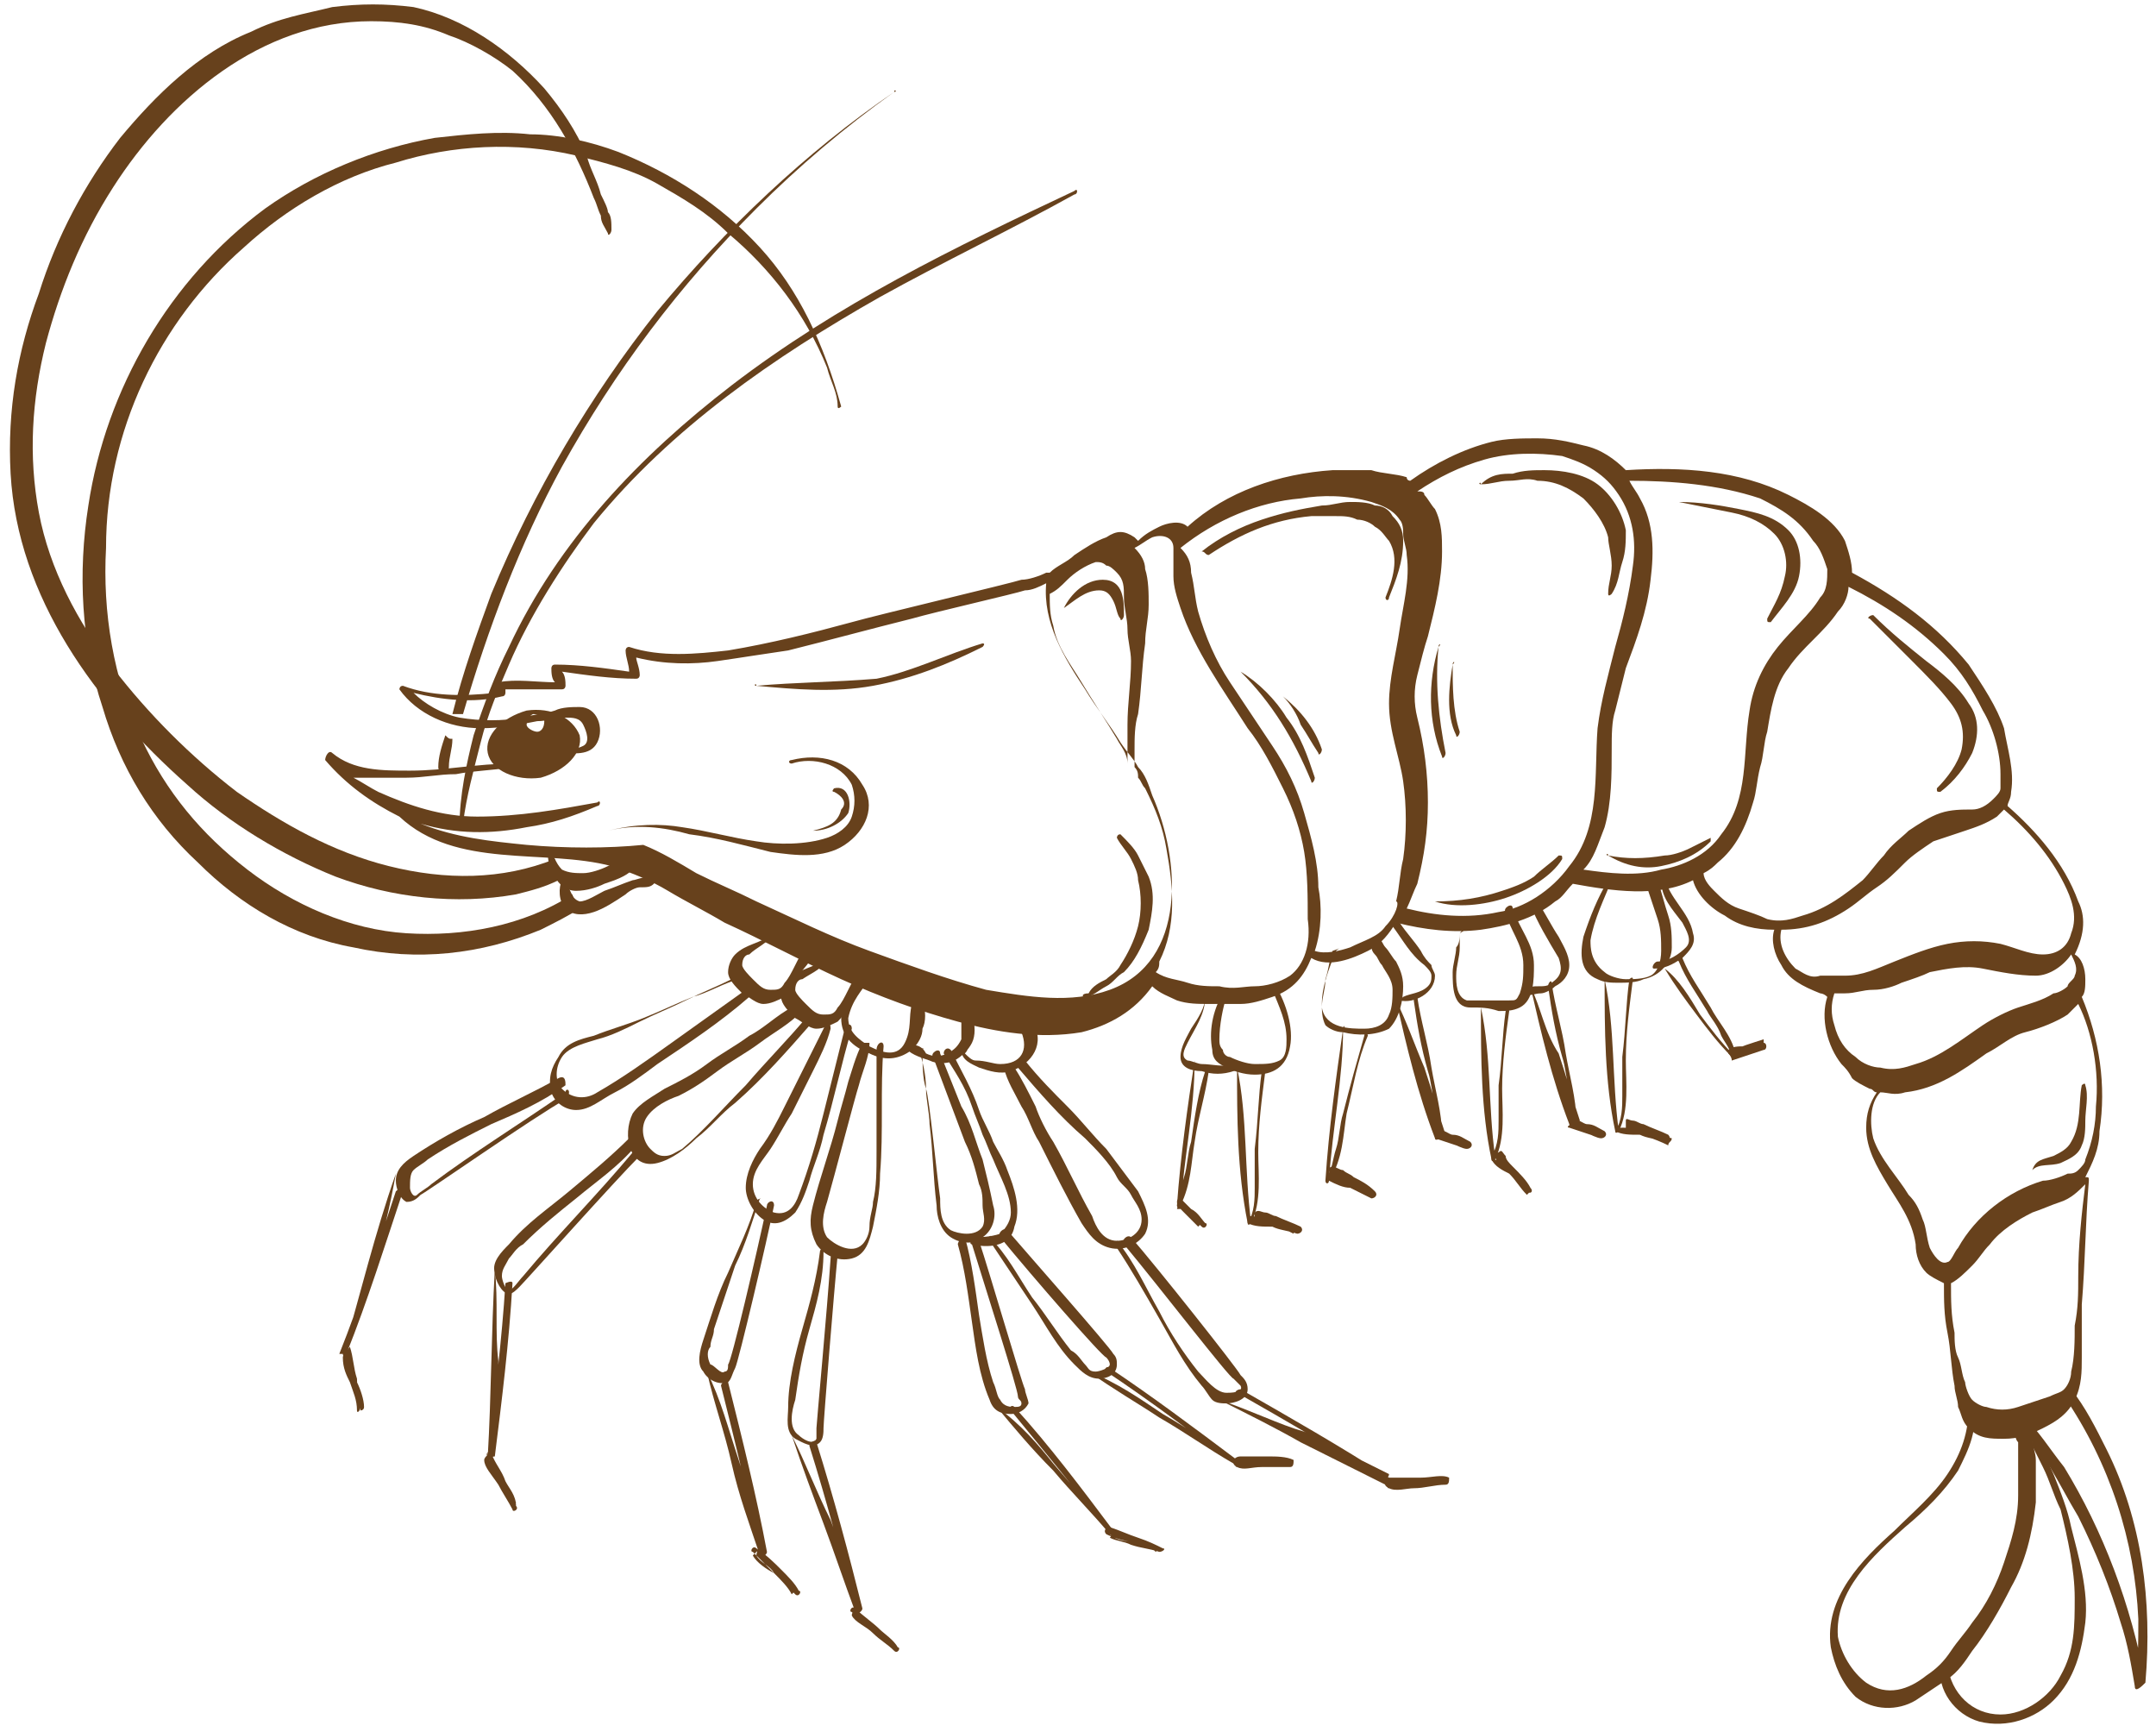 <?xml version="1.0" encoding="UTF-8"?>
<!-- Generator: Adobe Illustrator 25.0.0, SVG Export Plug-In . SVG Version: 6.00 Build 0)  -->
<svg xmlns="http://www.w3.org/2000/svg" xmlns:xlink="http://www.w3.org/1999/xlink" version="1.1" id="Calque_1" x="0px" y="0px" viewBox="0 0 61 49" style="enable-background:new 0 0 61 49;" xml:space="preserve">
<style type="text/css">
	.st0{opacity:0;fill:#FFFFFF;}
	.st1{fill:#67411C;}
</style>
<g>
	<path class="st0" d="M59,45.9c0.1-0.9-0.2-1.9-0.4-2.7c-0.1-0.5-0.3-0.9-0.4-1.4c0.2,0.4,0.4,0.7,0.6,1.1c0.5,1,0.9,2,1.2,3   c0.2,0.6,0.3,1.2,0.4,1.8c0,0.2,0.2,0,0.3-0.1c0.2-2.3-0.1-4.6-1.1-6.6c-0.3-0.5-0.6-1-0.9-1.5c0,0,0.1-0.1,0.1-0.1   c0.2-0.4,0.2-0.8,0.2-1.2c0-0.5,0-1,0-1.5c0.1-1.2,0.1-2.3,0.2-3.5c0-0.1,0-0.1-0.1-0.1c0.2-0.4,0.4-0.8,0.4-1.3   c0.2-1.3,0-2.6-0.5-3.8c0.1-0.1,0.1-0.3,0.1-0.5c0-0.3-0.1-0.6-0.3-0.7c0.2-0.4,0.2-0.9,0-1.4c-0.4-1.1-1.2-2-2-2.7   c0-0.1,0.1-0.2,0.1-0.4c0.1-0.6-0.1-1.2-0.2-1.8c-0.2-0.6-0.6-1.2-1-1.8c-0.9-1.1-2-1.9-3.3-2.6c0-0.3-0.1-0.6-0.2-0.9   c-0.3-0.6-1-1-1.6-1.3c-1.4-0.7-3-0.8-4.6-0.7c-0.3-0.3-0.7-0.6-1.2-0.7c-0.4-0.1-0.8-0.2-1.3-0.2c-0.4,0-0.9,0-1.3,0.1   c-0.8,0.2-1.6,0.6-2.3,1.1c0,0-0.1,0-0.1-0.1c-0.3-0.1-0.7-0.1-1-0.2c-0.4,0-0.7,0-1.1,0c-1.5,0.1-3,0.6-4.1,1.6   c-0.2-0.2-0.6-0.1-0.8,0c-0.2,0.1-0.4,0.2-0.6,0.4c0,0,0,0-0.1-0.1c-0.3-0.2-0.5-0.2-0.8,0c-0.3,0.1-0.6,0.3-0.9,0.5   c-0.2,0.2-0.5,0.3-0.7,0.5c0,0,0,0-0.1,0c0,0,0,0,0,0c0,0,0,0,0,0c-0.2,0.1-0.5,0.2-0.7,0.2c-0.3,0.1-4.1,1-4.8,1.2   c-1.1,0.3-2.3,0.6-3.5,0.8c-0.9,0.1-1.9,0.2-2.8-0.1c-0.1,0-0.1,0.1-0.1,0.1c0,0.2,0.1,0.4,0.1,0.6c-0.7-0.1-1.4-0.2-2.1-0.2   c-0.1,0-0.1,0.1-0.1,0.1c0,0.1,0,0.3,0.1,0.4c-0.5,0-1.1-0.1-1.6,0c-0.1,0-0.1,0.1-0.1,0.1c0,0.1,0,0.1,0,0.2c0,0-0.1,0-0.1,0   c0.1-0.4,0.3-0.9,0.5-1.3c0.6-1.4,1.5-2.8,2.4-4c1.7-2.1,3.8-3.8,6.1-5.3c0.1,0.3,0.3,0.5,0.4,0.8c0.1,0.4,0.3,0.7,0.3,1.1   c0,0.1,0.1,0,0.1,0c-0.1-0.7-0.3-1.3-0.6-1.9c0.6-0.4,1.2-0.7,1.8-1c1.8-1,3.7-1.9,5.5-2.9c0.1,0,0.1-0.2,0-0.1   c-2.5,1.2-5,2.4-7.3,3.8c-0.4-0.8-0.9-1.6-1.4-2.2c-0.2-0.2-0.4-0.4-0.6-0.6c0.1-0.2,0.3-0.3,0.4-0.4c1.2-1.2,2.5-2.3,3.9-3.3   c0,0,0-0.1,0-0.1c-1.6,1.1-3.1,2.3-4.5,3.7c-1-0.9-2.1-1.5-3.3-2c-0.4-0.1-0.7-0.2-1.1-0.3c-0.3-0.5-0.6-1-1-1.4   c-1-1.1-2.3-2-3.7-2.3c-0.8-0.1-1.5-0.1-2.3,0C8.6,0.4,7.9,0.5,7.1,0.9c-1.5,0.6-2.7,1.8-3.7,3c-1,1.3-1.8,2.8-2.3,4.4   c-0.6,1.6-0.9,3.3-0.8,5.1c0.1,2.2,1.1,4.2,2.4,6c0.1,0.2,0.1,0.4,0.2,0.6c0.5,1.7,1.4,3.2,2.7,4.4c1.2,1.2,2.7,2.1,4.4,2.4   c1.8,0.4,3.6,0.2,5.3-0.5c0.3-0.2,0.7-0.3,1-0.5c0.2,0.1,0.4,0,0.6-0.1c0.3-0.1,0.6-0.3,0.9-0.5c0.1-0.1,0.3-0.2,0.4-0.2   c0.1,0,0.3,0,0.4-0.1c0.1,0.1,0.3,0.1,0.4,0.2c0.5,0.3,1.1,0.6,1.6,0.9c0.3,0.2,0.7,0.3,1,0.5c-0.3,0.1-0.7,0.2-0.9,0.5   c-0.1,0.1-0.2,0.3-0.2,0.5c0,0.1,0,0.2,0.1,0.3c-0.3,0.1-0.7,0.3-1,0.4c-0.5,0.2-0.9,0.4-1.4,0.6c-0.5,0.2-0.9,0.3-1.4,0.5   c-0.4,0.1-0.8,0.2-1,0.6c-0.1,0.2-0.2,0.4-0.2,0.7c-0.6,0.3-1.2,0.6-1.9,0.9c-0.7,0.3-1.4,0.7-2,1.1c-0.2,0.2-0.4,0.3-0.5,0.6l0,0   c-0.6,1.7-1,3.4-1.5,5.1c0,0,0,0-0.1,0.1c0,0.3,0.1,0.5,0.2,0.7c0.1,0.3,0.2,0.5,0.2,0.8c0,0.1,0.1,0,0.1-0.1   c0-0.3-0.1-0.5-0.1-0.8c-0.1-0.3-0.1-0.5-0.2-0.8c0.5-1.4,1.1-2.9,1.5-4.3c0,0,0,0,0.1,0c0.2,0,0.3-0.1,0.4-0.2   c0.2-0.1,3.1-2.1,3.9-2.6c0.1,0.2,0.3,0.3,0.6,0.2c0.4,0,0.7-0.3,1.1-0.5c0.4-0.2,0.8-0.5,1.2-0.8c0.9-0.6,1.7-1.2,2.5-1.8   c0.1,0,0.2,0.1,0.2,0.1c0.2,0,0.4-0.1,0.6-0.2c0,0,0.1-0.1,0.1-0.1c0,0.1,0,0.1,0,0.2c0,0.1,0.1,0.2,0.1,0.3   c-0.4,0.2-0.7,0.5-1.1,0.7c-0.4,0.3-0.8,0.5-1.2,0.8c-0.4,0.3-0.8,0.5-1.2,0.7c-0.3,0.2-0.7,0.4-0.9,0.7c-0.1,0.2-0.2,0.4-0.1,0.7   c-0.5,0.5-1.1,1-1.7,1.4c-0.6,0.5-1.2,0.9-1.7,1.5c-0.2,0.2-0.5,0.5-0.5,0.8l0,0c-0.2,1.8-0.1,3.5-0.2,5.3c0,0,0,0,0,0.1   c0,0.2,0.2,0.4,0.4,0.7c0.2,0.2,0.3,0.5,0.4,0.7c0,0.1,0.1,0,0.1-0.1c0-0.3-0.2-0.5-0.3-0.7c-0.1-0.2-0.3-0.7-0.4-1   c0.2-1.5,0.3-2.8,0.4-4.8c0,0,0,0,0,0c0.1,0,0.2,0.1,0.3,0c0.2-0.2,0.3-0.2,0.5-0.4c0.3-0.3,0.6-0.6,0.9-0.9   c0.6-0.7,1.3-1.4,1.9-2.1c0.1,0.2,0.3,0.3,0.6,0.2c0.4-0.1,0.8-0.4,1.1-0.7c0.4-0.3,0.7-0.7,1.1-1c0.7-0.7,1.4-1.4,2.1-2.2   c0.1,0,0.2,0.1,0.3,0.1c0.1,0,0.2,0,0.2,0c-0.2,0.3-0.3,0.7-0.5,1c-0.2,0.4-0.4,0.8-0.6,1.2c-0.2,0.4-0.4,0.8-0.7,1.2   c-0.2,0.3-0.4,0.7-0.4,1.1c0,0.2,0.1,0.5,0.3,0.7c-0.2,0.6-0.4,1.2-0.7,1.8c-0.3,0.6-0.5,1.3-0.7,1.9c-0.1,0.3-0.2,0.6,0,0.9   c0.2,0.8,0.5,1.7,0.7,2.5c0.3,0.8,0.5,1.7,0.8,2.5c0,0,0,0,0,0.1c0.1,0.2,0.4,0.3,0.5,0.5c0.2,0.2,0.4,0.4,0.6,0.6   c0.1,0.1,0.2-0.1,0.1-0.1c-0.1-0.2-0.3-0.4-0.5-0.6c-0.2-0.2-0.4-0.4-0.6-0.6c-0.3-1.5-0.7-3-1-4.5c0,0,0.1,0,0.1-0.1   c0.1-0.1,0.1-0.2,0.2-0.4c0.1-0.2,0.8-3.5,1-4.3c0.2,0,0.4-0.1,0.6-0.3c0.2-0.3,0.3-0.6,0.4-0.9c0.1-0.4,0.3-0.8,0.4-1.3   c0.3-0.9,0.5-1.8,0.7-2.7c0.1,0.1,0.2,0.2,0.4,0.3c-0.1,0.3-0.2,0.7-0.3,1c-0.1,0.4-0.2,0.7-0.3,1.1c-0.2,0.8-0.5,1.6-0.7,2.4   c-0.1,0.4-0.1,0.7,0.1,1.1c0,0.1,0.1,0.1,0.1,0.2c-0.1,0.7-0.3,1.4-0.5,2.2c-0.2,0.7-0.4,1.5-0.4,2.2c0,0.3-0.1,0.6,0.1,0.8   c0.2,0.8,0.5,1.6,0.8,2.4c0.3,0.8,0.6,1.7,0.9,2.5c0,0,0,0.1,0,0.1c0.1,0.2,0.4,0.3,0.6,0.5c0.2,0.2,0.4,0.3,0.6,0.5   c0.1,0.1,0.2-0.1,0.1-0.1c-0.1-0.2-0.4-0.4-0.5-0.5c-0.2-0.2-0.4-0.4-0.6-0.6c-0.4-1.5-0.8-3-1.3-4.5c0.1,0,0.2,0,0.2-0.1   c0.1-0.1,0.1-0.3,0.1-0.4c0-0.2,0.3-3.8,0.4-4.7c0.1,0,0.2,0,0.3,0c0.4-0.1,0.5-0.5,0.6-0.9c0.1-0.5,0.2-1,0.2-1.5   c0.1-1.2,0-2.3,0.1-3.5c0.3,0,0.5,0,0.8-0.2c0.1,0.1,0.3,0.2,0.4,0.2c0,0.3,0.1,0.7,0.1,1c0,0.3,0.1,0.7,0.1,1   c0.1,0.8,0.1,1.5,0.2,2.3c0,0.3,0.1,0.7,0.4,0.9c0.1,0,0.1,0.1,0.2,0.1c0.2,0.7,0.3,1.5,0.4,2.2c0.1,0.7,0.2,1.5,0.5,2.2   c0.1,0.2,0.2,0.3,0.3,0.3c0.5,0.6,1,1.2,1.5,1.7c0.5,0.6,1.1,1.2,1.6,1.8c0,0,0,0,0,0.1c0.2,0.1,0.4,0.1,0.6,0.2   c0.3,0.1,0.5,0.1,0.8,0.2c0.1,0,0.2-0.1,0.1-0.1c-0.2-0.1-0.4-0.2-0.7-0.3c-0.2-0.1-0.5-0.2-0.7-0.3c-0.8-1.1-1.7-2.3-2.6-3.4   c0.1,0,0.2-0.1,0.2-0.2c0-0.1-0.1-0.3-0.1-0.4c-0.1-0.2-1-3.2-1.2-4c0.1,0,0.2,0,0.3,0c0.4,0.5,0.8,1.1,1.1,1.7   c0.4,0.6,0.7,1.2,1.2,1.7c0.2,0.2,0.4,0.4,0.7,0.4c0.6,0.4,1.2,0.6,1.9,1c0.7,0.4,1.4,1.1,2.1,1.1l0,0c0,0,0,0.2,0,0.2   c0.2,0.1,0.4,0.1,0.7,0.1c0.3,0,0.5,0,0.8,0.1c0.1,0,0.1-0.1,0.1-0.1c-0.2-0.1-0.5-0.1-0.7-0.1c-0.3,0-0.5,0-0.8,0   c-1.1-0.9-2.3-1.7-3.5-2.5c0,0,0.1-0.1,0.1-0.2c0-0.1,0-0.2-0.1-0.3c-0.1-0.2-2.4-2.7-2.9-3.4c0-0.1,0.1-0.1,0.1-0.2   c0.2-0.5,0-1.1-0.2-1.6c-0.1-0.3-0.3-0.6-0.4-0.8c-0.1-0.3-0.3-0.6-0.4-0.9c-0.2-0.5-0.4-1-0.7-1.5c0,0,0,0,0,0   c0.1,0,0.2-0.1,0.2-0.1c0.1,0.2,0.3,0.3,0.5,0.4c0.2,0.1,0.5,0.1,0.7,0.1c0.1,0.3,0.3,0.7,0.5,1c0.2,0.3,0.3,0.7,0.5,1   c0.4,0.8,0.8,1.6,1.2,2.3c0.2,0.3,0.4,0.6,0.8,0.7c0.1,0,0.1,0,0.2,0c0.4,0.6,0.8,1.3,1.2,2c0.4,0.7,0.7,1.3,1.2,1.9   c0.1,0.1,0.2,0.3,0.3,0.4c0.1,0.1,0.2,0.1,0.3,0.1c0.7,0.4,1.5,0.8,2.2,1.2c0.8,0.4,1.6,0.8,2.4,1.2c0,0,0,0,0,0.1   c0.2,0.1,0.5,0,0.7,0c0.3,0,0.6-0.1,0.9-0.1c0.1,0,0.1-0.1,0.1-0.2c-0.2-0.1-0.5,0-0.8,0c-0.3,0-0.6,0-0.9,0   c-1.3-0.8-2.7-1.6-4-2.4c0.1-0.1,0.1-0.1,0.1-0.2c0-0.2-0.1-0.3-0.2-0.4c-0.1-0.2-2.4-3-3-3.8c0.1-0.1,0.1-0.1,0.2-0.2   c0.2-0.4,0-0.8-0.2-1.2c-0.3-0.4-0.6-0.8-0.9-1.2c-0.4-0.4-0.7-0.8-1.1-1.2c-0.4-0.4-0.8-0.8-1.1-1.2c0.3-0.2,0.4-0.6,0.3-1   c0.4,0,0.9,0,1.3-0.1c0.8-0.2,1.5-0.6,2-1.3c0.2,0.2,0.5,0.3,0.7,0.4c0.2,0.1,0.4,0.1,0.7,0.1c-0.1,0.3-0.2,0.5-0.4,0.8   c-0.1,0.2-0.3,0.5-0.3,0.8c0,0.2,0.2,0.3,0.3,0.4c-0.2,1.3-0.4,2.6-0.5,3.9c0,0.1,0,0.1,0.1,0.1c0.2,0.2,0.4,0.4,0.7,0.6   c0.1,0.1,0.2-0.1,0.1-0.1c-0.1-0.1-0.2-0.3-0.4-0.4c-0.1-0.1-0.1-0.1-0.2-0.2c0,0,0-0.1-0.1-0.1c0.2-0.5,0.2-1.1,0.3-1.7   c0.1-0.7,0.3-1.3,0.4-1.9c0.2,0,0.4,0,0.6,0c0.1,0,0.1,0,0.2,0c0,1.4,0,2.9,0.3,4.3c0,0,0,0,0.1,0c0.2,0.1,0.4,0.1,0.6,0.1   c0.2,0.1,0.4,0.1,0.7,0.2c0.1,0,0.2,0,0.1,0l0,0.2l0,0c-0.2-1-0.5-0.4-0.7-0.4c-0.1,0-0.2-0.2-0.3-0.2c-0.1,0-0.1-0.1-0.2-0.1   c0.2-0.6,0.1-1.2,0.1-1.8c0-0.7,0.1-1.5,0.2-2.2c0.4-0.1,0.7-0.3,0.8-0.7c0.1-0.5-0.1-1.1-0.3-1.6c0.5-0.2,0.8-0.6,1-1.1   c0.2,0.1,0.4,0.1,0.5,0.1c-0.2,0.4-0.3,0.8-0.3,1.3c0,0.2,0,0.4,0.1,0.6c0.1,0.1,0.3,0.2,0.5,0.2c-0.2,1.4-0.4,2.8-0.4,4.1   c0,0.1,0,0.1,0.1,0.1c0.2,0.1,0.4,0.1,0.6,0.2c0.2,0.1,0.4,0.2,0.6,0.3c0.1,0,0.2-0.1,0.1-0.2c-0.2-0.2-0.4-0.3-0.6-0.4   c-0.1-0.1-0.2-0.1-0.3-0.2c0,0-0.1-0.1-0.2-0.1c0.2-0.5,0.3-1.1,0.4-1.7c0.2-0.7,0.3-1.5,0.5-2.2c0.2,0,0.4-0.1,0.6-0.2   c0.1-0.1,0.2-0.2,0.3-0.4c0.3,1.2,0.6,2.4,1,3.5c0,0,0.1,0.1,0.1,0c0.3,0.1,0.5,0.2,0.8,0.3c0.1,0,0.2-0.1,0.1-0.2l0,0l0,0   c-0.2-0.1-0.3-0.2-0.5-0.2c-0.1,0-0.2-0.1-0.3-0.1c0-0.6-0.2-1.1-0.3-1.7c-0.1-0.7-0.3-1.3-0.4-2c0.3-0.1,0.5-0.3,0.5-0.7   c0-0.1-0.1-0.2-0.1-0.3c-0.1-0.1-0.2-0.2-0.3-0.4c-0.2-0.3-0.4-0.5-0.6-0.8c0.1-0.1,0.1-0.2,0.2-0.3c0.6,0.1,1.1,0.2,1.7,0.2   c0,0.1,0,0.2,0,0.3c0,0.1,0,0.3-0.1,0.4c0,0.2-0.1,0.5-0.1,0.7c0,0.4,0,1,0.5,1c0.1,0,0.2,0,0.3,0c0,1.4,0,2.8,0.3,4.2   c0,0,0,0,0.1,0c0.1,0.1,0.3,0.3,0.4,0.4c0.2,0.2,0.3,0.3,0.5,0.5c0.1,0.1,0.2,0,0.1-0.1c-0.1-0.2-0.3-0.4-0.5-0.6   c-0.1-0.1-0.2-0.2-0.2-0.3c0-0.1-0.1-0.1-0.1-0.1c0.2-0.6,0.1-1.2,0.1-1.8c0-0.7,0.1-1.4,0.1-2.1c0.1,0,0.3,0,0.4-0.1   c0.1-0.1,0.2-0.2,0.3-0.4c0.3,1.2,0.6,2.5,1,3.7c0,0,0.1,0.1,0.1,0c0.3,0.1,0.5,0.2,0.8,0.3c0.1,0,0.2-0.1,0.1-0.2l0,0l0,0   c-0.2-0.1-0.3-0.2-0.5-0.2c-0.1,0-0.2-0.1-0.3-0.1c0-0.6-0.2-1.1-0.3-1.7c-0.1-0.7-0.3-1.3-0.4-2c0.1,0,0.1,0,0.2-0.1   c0.2-0.1,0.4-0.3,0.4-0.6c0-0.3-0.2-0.6-0.3-0.8c-0.2-0.3-0.3-0.5-0.5-0.8c0.2-0.1,0.4-0.2,0.5-0.3c0.2-0.1,0.3-0.3,0.5-0.5   c0.3,0.1,0.5,0.1,0.8,0.2c-0.2,0.5-0.5,0.9-0.6,1.4c-0.1,0.5-0.1,1,0.4,1.2c0.1,0,0.2,0.1,0.3,0.1c0,1.4,0,2.9,0.3,4.3   c0,0.1,0.1,0.1,0.1,0c0.2,0.1,0.4,0.1,0.6,0.1c0.2,0.1,0.4,0.1,0.7,0.2c0.1,0,0.2-0.1,0.1-0.2c-0.2-0.1-0.5-0.2-0.7-0.3   c-0.1,0-0.2-0.1-0.3-0.1c-0.1,0-0.1,0-0.1-0.1c0.2-0.6,0.1-1.2,0.1-1.8c0-0.7,0.1-1.5,0.2-2.2c0.1,0,0.2,0,0.3,0   c0.2-0.1,0.4-0.1,0.5-0.3c0,0,0.1,0,0.1,0c0.3,0.4,0.6,0.9,0.9,1.3c0.3,0.4,0.6,0.8,1,1.2c0,0,0.1,0,0.1,0c0.3-0.1,0.6-0.2,0.9-0.3   c0.1,0,0.1-0.2,0-0.2c-0.2,0-0.4,0.1-0.6,0.1c-0.1,0-0.2,0-0.3,0.1c-0.1-0.4-0.4-0.8-0.7-1.2c-0.3-0.5-0.5-0.9-0.8-1.4   c0.2-0.2,0.4-0.4,0.3-0.7c-0.1-0.5-0.6-0.9-0.8-1.4c0.3,0,0.6-0.1,0.8-0.2c0.1,0.4,0.5,0.8,0.9,1c0.4,0.3,0.9,0.4,1.4,0.4   c-0.1,0.3,0,0.7,0.2,1c0.2,0.4,0.6,0.6,1.1,0.8c0,0,0.1,0,0.2,0.1c-0.2,0.6,0,1.4,0.4,1.9c0.1,0.1,0.2,0.2,0.3,0.4   c0.1,0.1,0.3,0.2,0.5,0.3c0.1,0,0.1,0.1,0.2,0.1c-0.2,0.3-0.3,0.6-0.3,1c0,0.6,0.3,1.1,0.6,1.6c0.3,0.5,0.7,1,0.8,1.7   c0,0.3,0.1,0.6,0.3,0.8c0.1,0.1,0.3,0.2,0.5,0.3c0,0.5,0,0.9,0.1,1.4c0.1,0.5,0.1,1,0.2,1.5c0,0.2,0.1,0.4,0.1,0.6   c0.1,0.2,0.1,0.4,0.3,0.6c0,0,0,0,0.1,0c0,0.5-0.2,1-0.6,1.5c-0.4,0.6-1,1.1-1.5,1.6c-0.9,0.8-2,1.9-1.8,3.3c0.1,0.5,0.3,1,0.7,1.4   c0.5,0.4,1.2,0.4,1.7,0.1c0.3-0.1,0.5-0.3,0.7-0.5c0.1,0.6,0.5,1.1,1.1,1.2c0.8,0.2,1.6-0.1,2.1-0.6C58.7,47.5,59,46.7,59,45.9z    M22.8,9.3c-0.8,0.5-1.5,1-2.2,1.5c-2.6,2-4.9,4.4-6.3,7.4c-0.3,0.6-0.6,1.2-0.8,1.9c-0.1,0-0.3,0-0.4,0c0.7-2.4,1.6-4.7,2.8-6.9   c1.3-2.4,2.9-4.6,4.8-6.6C21.5,7.4,22.3,8.3,22.8,9.3z M2.5,14.2c-0.2,1.1-0.2,2.3-0.1,3.4c-0.6-1-1.1-2.1-1.3-3.2   c-0.3-1.6-0.2-3.2,0.2-4.8c0.4-1.5,1-3,1.9-4.4c1.6-2.5,4.2-4.7,7.3-4.7c0.8,0,1.5,0.1,2.2,0.4C13.3,1.2,14,1.6,14.5,2   c0.6,0.5,1.1,1.2,1.5,1.9c-0.3-0.1-0.7-0.1-1-0.1c-0.9-0.1-1.8,0-2.7,0.1c-1.7,0.3-3.4,1-4.8,2C4.8,7.8,3,10.9,2.5,14.2z M3.1,18.7   c-0.2-1.1-0.3-2.2-0.3-3.3C3,12.2,4.5,9.1,6.9,7c1.2-1.1,2.7-2,4.3-2.4c1.6-0.5,3.4-0.6,5-0.2c0.2,0.4,0.4,0.9,0.6,1.4   c0.1,0.2,0.1,0.3,0.2,0.5c0,0.2,0.1,0.3,0.2,0.5c0,0.1,0.1,0,0.1-0.1c0-0.2,0-0.4-0.1-0.5c0-0.2-0.1-0.4-0.2-0.6   c-0.1-0.4-0.3-0.7-0.4-1.1c0,0,0,0,0-0.1c0.7,0.2,1.3,0.4,1.9,0.7c0.7,0.4,1.4,0.8,2,1.4c0,0,0,0,0.1,0.1c-0.7,0.7-1.4,1.5-2,2.3   c-1.9,2.4-3.5,5.1-4.7,8c-0.4,1.1-0.8,2.2-1.1,3.3c-0.5,0-1-0.1-1.4-0.3c-0.1,0-0.1,0.1-0.1,0.1c0.3,0.5,0.8,0.8,1.3,0.9   c-0.1,0.3-0.2,0.6-0.2,0.8c-0.2,0-0.3,0-0.4,0c-0.1,0-0.2,0-0.4,0c-0.8,0-1.6,0-2.2-0.5c-0.1-0.1-0.2,0.1-0.2,0.2   c0.6,0.7,1.3,1.2,2.1,1.6c1.1,1,2.7,1.1,4.2,1.2c0,0,0,0.1,0,0.1c-1.5,0.5-3.1,0.5-4.6,0.2c-1.6-0.4-3-1.2-4.3-2.1   c-1.3-1-2.5-2.2-3.5-3.5C3.2,18.8,3.1,18.8,3.1,18.7z M15.9,25.3c-1.4,0.8-3,1.1-4.5,1c-1.6-0.1-3.2-0.8-4.5-1.8   c-1.3-1-2.3-2.2-3-3.7c-0.1-0.1-0.1-0.2-0.2-0.4c0.5,0.5,1,1.1,1.6,1.5c1.2,1.1,2.7,2,4.2,2.6c1.6,0.6,3.4,0.8,5.1,0.5   c0.4-0.1,0.8-0.2,1.1-0.3c0.1,0.1,0.1,0.1,0.2,0.2C15.9,25.1,15.9,25.2,15.9,25.3z"></path>
	<g>
		<path class="st1" d="M58.8,25.5c-0.4-1.1-1.2-2-2-2.7c0-0.1,0.1-0.2,0.1-0.4c0.1-0.6-0.1-1.2-0.2-1.8c-0.2-0.6-0.6-1.2-1-1.8    c-0.9-1.1-2-1.9-3.3-2.6c0-0.3-0.1-0.6-0.2-0.9c-0.3-0.6-1-1-1.6-1.3c-1.4-0.7-3-0.8-4.6-0.7c-0.3-0.3-0.7-0.6-1.2-0.7    c-0.4-0.1-0.8-0.2-1.3-0.2c-0.4,0-0.9,0-1.3,0.1c-0.8,0.2-1.6,0.6-2.3,1.1c0,0-0.1,0-0.1-0.1c-0.3-0.1-0.7-0.1-1-0.2    c-0.4,0-0.7,0-1.1,0c-1.5,0.1-3,0.6-4.1,1.6c-0.2-0.2-0.6-0.1-0.8,0c-0.2,0.1-0.4,0.2-0.6,0.4c0,0,0,0-0.1-0.1    c-0.3-0.2-0.5-0.2-0.8,0c-0.3,0.1-0.6,0.3-0.9,0.5c-0.2,0.2-0.5,0.3-0.7,0.5c0,0,0,0-0.1,0c0,0,0,0,0,0c0,0,0,0,0,0    c-0.2,0.1-0.5,0.2-0.7,0.2c-0.3,0.1-4.1,1-4.8,1.2c-1.1,0.3-2.3,0.6-3.5,0.8c-0.9,0.1-1.9,0.2-2.8-0.1c-0.1,0-0.1,0.1-0.1,0.1    c0,0.2,0.1,0.4,0.1,0.6c-0.7-0.1-1.4-0.2-2.1-0.2c-0.1,0-0.1,0.1-0.1,0.1c0,0.1,0,0.3,0.1,0.4c-0.5,0-1.1-0.1-1.6,0    c-0.1,0-0.1,0.1-0.1,0.1c0,0.1,0,0.1,0,0.2c-0.9,0.1-1.8,0.1-2.6-0.2c-0.1,0-0.1,0.1-0.1,0.1c0.5,0.7,1.4,1.1,2.3,1.1    c0.6,0,1.1-0.1,1.6-0.2c0.3,0,0.5-0.1,0.8-0.1c0.2,0,0.4,0,0.5,0.2c0.1,0.2,0.2,0.5,0,0.6c-0.2,0.1-0.4,0.1-0.6,0.1    c-0.1,0-0.1,0.1,0,0.1c0.3,0,0.8,0.1,1-0.3c0.2-0.4,0-1-0.5-1c-0.2,0-0.5,0-0.7,0.1c-0.3,0.1-0.6,0.1-0.9,0.2    c-0.6,0.1-1.2,0.1-1.8,0c-0.5-0.1-1-0.4-1.3-0.7c0.8,0.2,1.7,0.3,2.5,0.1c0.1,0,0.1-0.1,0.1-0.1c0,0,0-0.1,0-0.1    c0.5,0,1.1,0,1.6,0c0.1,0,0.1-0.1,0.1-0.1c0-0.1,0-0.3-0.1-0.4c0.7,0.1,1.4,0.2,2.1,0.2c0.1,0,0.1-0.1,0.1-0.1    c0-0.2-0.1-0.4-0.1-0.5c0.8,0.2,1.6,0.2,2.3,0.1c0.7-0.1,1.3-0.2,2-0.3c1.2-0.3,2.3-0.6,3.5-0.9c0.7-0.2,2.9-0.7,3.2-0.8    c0.2,0,0.4-0.1,0.6-0.2c-0.1,1.1,0.5,2.1,1.1,3c0.3,0.5,0.7,1,1,1.5c0.2,0.3,0.4,0.5,0.5,0.7c0.2,0.2,0.3,0.5,0.4,0.8    c0.8,1.8,1,4.7-1.2,5.5c-1.1,0.4-2.3,0.2-3.5,0c-1.1-0.3-2.2-0.7-3.3-1.1c-1.1-0.4-2.1-0.9-3.2-1.4c-0.6-0.3-1.1-0.5-1.7-0.8    c-0.5-0.3-1-0.6-1.5-0.8C17.2,24,16,24,14.9,23.9c-1-0.1-2-0.2-3-0.6l0,0c1,0.3,2,0.3,3,0.1c0.7-0.1,1.3-0.3,2-0.6    c0.1,0,0.1-0.2,0-0.1c-1.1,0.2-2.2,0.4-3.4,0.4c-1,0-1.9-0.3-2.8-0.7c-0.2-0.1-0.5-0.3-0.7-0.4C10.5,22,11,22,11.5,22    c0.5,0,0.9-0.1,1.4-0.1c0.5-0.1,1-0.1,1.6-0.2c0.1,0,0.1-0.1,0-0.1c-1,0-1.9,0.2-2.9,0.2c-0.8,0-1.6,0-2.2-0.5    c-0.1-0.1-0.2,0.1-0.2,0.2c0.6,0.7,1.3,1.2,2.1,1.6c1.6,1.5,4.1,0.9,6,1.4c0.6,0.2,1.1,0.4,1.6,0.7c0.5,0.3,1.1,0.6,1.6,0.9    c1.1,0.5,2.2,1.1,3.3,1.6c1.1,0.5,2.2,0.9,3.3,1.2c1.1,0.3,2.3,0.5,3.5,0.3c0.8-0.2,1.5-0.6,2-1.3c0.2,0.2,0.5,0.3,0.7,0.4    c0.3,0.1,0.6,0.1,0.9,0.1c0.3,0,0.6,0,0.9,0c0.3,0,0.6-0.1,0.9-0.2c0.6-0.2,0.9-0.6,1.1-1.1c0.5,0.3,1.2,0,1.6-0.2    c0.4-0.2,0.6-0.5,0.8-0.8c0.8,0.2,1.6,0.3,2.4,0.2c0.7-0.1,1.5-0.3,2.1-0.8c0.2-0.1,0.3-0.3,0.5-0.5c1.1,0.2,2.4,0.4,3.4-0.1    c0.1,0.4,0.5,0.8,0.9,1c0.4,0.3,0.9,0.4,1.4,0.4c-0.1,0.3,0,0.7,0.2,1c0.2,0.4,0.6,0.6,1.1,0.8c0,0,0.1,0,0.2,0.1    c-0.2,0.6,0,1.4,0.4,1.9c0.1,0.1,0.2,0.2,0.3,0.4c0.1,0.1,0.3,0.2,0.5,0.3c0.1,0,0.1,0.1,0.2,0.1c-0.2,0.3-0.3,0.6-0.3,1    c0,0.6,0.3,1.1,0.6,1.6c0.3,0.5,0.7,1,0.8,1.7c0,0.3,0.1,0.6,0.3,0.8c0.1,0.1,0.3,0.2,0.5,0.3c0,0.5,0,0.9,0.1,1.4    c0.1,0.5,0.1,1,0.2,1.5c0,0.2,0.1,0.4,0.1,0.6c0.1,0.2,0.1,0.4,0.3,0.6c0.3,0.3,0.6,0.3,1,0.3c0.4,0,0.7-0.1,1.1-0.3    c0.4-0.2,0.7-0.4,0.9-0.8c0.2-0.4,0.2-0.8,0.2-1.2c0-0.5,0-1,0-1.5c0.1-1.2,0.1-2.3,0.2-3.5c0-0.1,0-0.1-0.1-0.1    c0.2-0.4,0.4-0.8,0.4-1.3c0.2-1.3,0-2.6-0.5-3.8c0.1-0.1,0.1-0.3,0.1-0.5c0-0.3-0.1-0.6-0.3-0.7C59,26.4,59,25.9,58.8,25.5z     M31.6,20.9c-0.3-0.5-0.7-1.1-1-1.6c-0.3-0.5-0.7-1-0.8-1.6c-0.1-0.3-0.1-0.6-0.1-0.9c0.2-0.1,0.3-0.2,0.5-0.4    c0.2-0.2,0.5-0.4,0.8-0.5c0.1,0,0.2,0,0.3,0.1c0.1,0,0.2,0.1,0.3,0.2c0.2,0.2,0.2,0.4,0.2,0.7c0,0.3,0.1,0.6,0.1,0.9    c0,0.3,0.1,0.6,0.1,0.9c0,0.6-0.1,1.2-0.1,1.8c0,0.3,0,0.7,0,1c0,0,0,0,0,0.1C31.9,21.3,31.7,21.1,31.6,20.9z M36.5,27.6    c-0.3,0.2-0.7,0.3-1,0.3c-0.3,0-0.6,0.1-1,0c-0.3,0-0.6,0-0.9-0.1c-0.3-0.1-0.6-0.1-0.9-0.3c0.1-0.1,0.1-0.2,0.1-0.3    c0.5-1,0.4-2.1,0.2-3.2c-0.1-0.6-0.3-1.1-0.6-1.7c-0.1-0.1-0.1-0.2-0.2-0.3c0-0.1,0-0.2-0.1-0.3c0-0.2,0-0.4,0-0.5    c0-0.3,0-0.7,0.1-1c0.1-0.7,0.1-1.3,0.2-2c0-0.4,0.1-0.7,0.1-1.1c0-0.3,0-0.7-0.1-1c0-0.2-0.1-0.4-0.3-0.6    c0.2-0.1,0.3-0.2,0.5-0.3c0.3-0.1,0.6,0,0.6,0.3c0,0.2,0,0.5,0,0.8c0,0.3,0.1,0.6,0.2,0.9c0.4,1.2,1.2,2.3,1.9,3.4    c0.4,0.5,0.7,1.1,1,1.7c0.3,0.6,0.5,1.2,0.6,1.8c0.1,0.6,0.1,1.3,0.1,1.9C37.1,26.7,36.9,27.3,36.5,27.6z M39.2,26.2    c-0.2,0.3-0.6,0.4-1,0.6c-0.3,0.1-0.7,0.2-1,0.1c0.2-0.6,0.2-1.3,0.1-1.8c0-0.7-0.2-1.4-0.4-2.1c-0.2-0.7-0.5-1.3-0.9-1.9    c-0.4-0.6-0.8-1.2-1.2-1.8c-0.4-0.6-0.7-1.3-0.9-2c-0.1-0.4-0.1-0.7-0.2-1.1c0-0.3-0.1-0.5-0.3-0.7c1-0.8,2.2-1.3,3.4-1.4    c0.6-0.1,1.3-0.1,2,0.1c0.3,0.1,0.6,0.2,0.8,0.5c0.1,0.1,0.1,0.3,0.1,0.4c0,0.2,0.1,0.4,0.1,0.6c0.1,0.7-0.1,1.4-0.2,2.1    c-0.1,0.7-0.3,1.4-0.3,2.1c0,0.8,0.3,1.5,0.4,2.2c0.1,0.7,0.1,1.5,0,2.2c-0.1,0.4-0.1,0.8-0.2,1.2C39.6,25.5,39.5,25.9,39.2,26.2z     M42.4,25.8c-0.9,0.2-1.8,0.1-2.6-0.1c0.1-0.2,0.2-0.5,0.3-0.7c0.2-0.8,0.3-1.5,0.3-2.3c0-0.8-0.1-1.6-0.3-2.4    c-0.1-0.4-0.1-0.8,0-1.2c0.1-0.4,0.2-0.8,0.3-1.1c0.2-0.8,0.4-1.6,0.4-2.4c0-0.4,0-0.8-0.2-1.2c-0.1-0.1-0.2-0.3-0.3-0.4    c0-0.1-0.1-0.1-0.2-0.1c0.6-0.4,1.2-0.7,1.9-0.9c0.7-0.2,1.5-0.2,2.2-0.1c0.3,0.1,0.6,0.2,0.9,0.4c0.3,0.2,0.5,0.4,0.7,0.7    c0.4,0.6,0.5,1.3,0.4,2c-0.1,0.8-0.3,1.6-0.5,2.3c-0.2,0.8-0.4,1.5-0.5,2.3c-0.1,1.3,0.1,2.8-0.8,3.9    C43.9,25.2,43.1,25.7,42.4,25.8z M47,24.6c-0.7,0.2-1.5,0.1-2.2,0c0.3-0.3,0.4-0.7,0.6-1.2c0.2-0.7,0.2-1.5,0.2-2.2    c0-0.4,0-0.8,0.1-1.1c0.1-0.4,0.2-0.8,0.3-1.2c0.3-0.8,0.6-1.6,0.7-2.5c0.1-0.8,0.1-1.6-0.3-2.3c-0.1-0.2-0.2-0.3-0.3-0.5    c1.2,0,2.5,0.1,3.7,0.5c0.6,0.3,1.1,0.6,1.5,1.2c0.2,0.2,0.3,0.5,0.4,0.8c0,0.3,0,0.6-0.2,0.8c-0.3,0.5-0.8,0.9-1.2,1.4    c-0.4,0.5-0.7,1.1-0.8,1.8c-0.2,1.2,0,2.5-0.8,3.5C48.3,24.2,47.6,24.5,47,24.6z M49.2,25.7c-0.3-0.1-0.5-0.3-0.7-0.5    c-0.1-0.1-0.3-0.3-0.3-0.5c0.2-0.1,0.3-0.2,0.4-0.3c0.5-0.4,0.8-1,1-1.7c0.1-0.3,0.1-0.6,0.2-1c0.1-0.3,0.1-0.7,0.2-1    c0.1-0.6,0.2-1.3,0.6-1.8c0.4-0.6,1-1,1.4-1.6c0.2-0.2,0.3-0.5,0.3-0.7c1,0.5,1.9,1.1,2.7,1.9c0.5,0.5,0.8,1,1.1,1.6    c0.3,0.5,0.5,1.2,0.5,1.8c0,0.1,0,0.3,0,0.4c0,0.1-0.1,0.2-0.2,0.3c-0.2,0.2-0.4,0.3-0.6,0.3c-0.3,0-0.6,0-0.9,0.1    c-0.3,0.1-0.6,0.3-0.9,0.5c-0.2,0.2-0.5,0.4-0.7,0.7c-0.2,0.2-0.4,0.5-0.6,0.7c-0.5,0.4-1,0.8-1.7,1c-0.3,0.1-0.6,0.2-1,0.1    C49.8,25.9,49.5,25.8,49.2,25.7z M50.8,27.4c-0.3-0.3-0.5-0.7-0.4-1.1c0,0,0,0,0,0c0.7,0,1.3-0.2,1.9-0.6c0.3-0.2,0.5-0.4,0.8-0.6    c0.3-0.2,0.5-0.4,0.8-0.7c0.2-0.2,0.5-0.4,0.8-0.6c0.3-0.1,0.6-0.2,0.9-0.3c0.3-0.1,0.6-0.2,0.9-0.4c0.1-0.1,0.1-0.1,0.2-0.2    c0.7,0.6,1.3,1.3,1.7,2.1c0.2,0.4,0.4,0.9,0.2,1.4c-0.1,0.4-0.4,0.6-0.8,0.6c-0.4,0-0.8-0.2-1.2-0.3c-0.5-0.1-1-0.1-1.5,0    c-0.5,0.1-1,0.3-1.5,0.5c-0.5,0.2-0.9,0.4-1.4,0.4c-0.2,0-0.5,0-0.7,0C51.2,27.7,51,27.5,50.8,27.4z M52.5,29.9    c-0.3-0.2-0.5-0.5-0.6-0.9c-0.1-0.3-0.1-0.6,0-0.9c0.1,0,0.2,0,0.3,0c0.3,0,0.5-0.1,0.8-0.1c0.3,0,0.6-0.1,0.8-0.2    c0.3-0.1,0.6-0.2,0.8-0.3c0.5-0.1,1-0.2,1.5-0.1c0.5,0.1,1,0.2,1.5,0.2c0.4,0,0.8-0.3,1-0.6c0.1,0.2,0.2,0.4,0.1,0.6    c0,0.1-0.2,0.2-0.2,0.3c-0.1,0.1-0.3,0.2-0.4,0.2c-0.3,0.2-0.7,0.3-1,0.4c-0.3,0.1-0.7,0.3-1,0.5c-0.6,0.4-1.2,0.9-1.9,1.1    c-0.3,0.1-0.6,0.2-1,0.1C53,30.2,52.7,30.1,52.5,29.9z M58.8,36.1c0,0.5,0,0.9-0.1,1.4c0,0.4,0,0.9-0.1,1.3c0,0.2-0.1,0.4-0.2,0.5    c-0.1,0.1-0.2,0.1-0.4,0.2c-0.3,0.1-0.6,0.2-0.9,0.3c-0.3,0.1-0.6,0.1-0.9,0c-0.1,0-0.3-0.1-0.4-0.2c-0.1-0.1-0.2-0.4-0.2-0.5    c-0.1-0.2-0.1-0.5-0.2-0.7c-0.1-0.2-0.1-0.5-0.1-0.7c-0.1-0.5-0.1-0.9-0.1-1.4c0.2-0.1,0.4-0.3,0.6-0.5c0.2-0.2,0.3-0.4,0.5-0.6    c0.3-0.4,0.8-0.7,1.2-0.9c0.3-0.1,0.5-0.2,0.8-0.3c0.3-0.1,0.5-0.3,0.7-0.5C58.9,34.3,58.8,35.2,58.8,36.1z M59.3,31.3    c0,0.5-0.1,1-0.3,1.5c0,0.1-0.1,0.2-0.2,0.3c-0.1,0.1-0.2,0.1-0.3,0.1c-0.2,0.1-0.5,0.2-0.7,0.2c-1,0.3-1.9,1-2.4,1.9    c-0.1,0.1-0.2,0.4-0.3,0.4c-0.2,0.1-0.4-0.2-0.5-0.4c-0.1-0.3-0.1-0.6-0.2-0.8c-0.1-0.3-0.2-0.5-0.4-0.7c-0.3-0.5-0.8-1-1-1.6    c-0.1-0.4-0.1-1,0.2-1.3c0.2,0,0.4,0.1,0.7,0c0.9-0.1,1.6-0.6,2.3-1.1c0.4-0.2,0.7-0.5,1.1-0.6c0.4-0.1,0.9-0.3,1.2-0.5    c0.1-0.1,0.2-0.2,0.3-0.3C59.2,29.2,59.4,30.3,59.3,31.3z"></path>
		<g>
			<path class="st1" d="M55.7,39.8c0,0.7-0.2,1.3-0.6,1.9c-0.4,0.6-1,1.1-1.5,1.6c-0.9,0.8-2,1.9-1.8,3.3c0.1,0.5,0.3,1,0.7,1.4     c0.5,0.4,1.2,0.4,1.7,0.1c0.3-0.2,0.6-0.4,0.9-0.6c0.3-0.2,0.5-0.5,0.7-0.8c0.4-0.5,0.8-1.2,1.1-1.8c0.4-0.7,0.6-1.5,0.7-2.4     c0-0.4,0-0.8,0-1.2c0-0.2-0.1-0.4-0.1-0.6c-0.1-0.2-0.1-0.4-0.2-0.6c-0.1-0.2-0.4,0-0.3,0.2c0,0.2,0,0.4,0.1,0.5     c0,0.2,0,0.3,0,0.5c0,0.3,0,0.7,0,1c0,0.7-0.2,1.3-0.4,1.9c-0.2,0.6-0.5,1.2-0.9,1.7c-0.2,0.3-0.4,0.5-0.6,0.8     c-0.2,0.3-0.4,0.5-0.7,0.7c-0.5,0.4-1.1,0.6-1.7,0.2c-0.4-0.3-0.7-0.8-0.8-1.3c-0.1-1.3,1-2.3,1.9-3.1c0.6-0.5,1.1-1,1.5-1.6     c0.3-0.6,0.6-1.2,0.4-1.9C55.8,39.6,55.7,39.7,55.7,39.8z"></path>
			<path class="st1" d="M54.9,47.1c-0.1,0.7,0.4,1.4,1.1,1.6c0.8,0.2,1.6-0.1,2.1-0.6c0.6-0.6,0.8-1.4,0.9-2.2     c0.1-0.9-0.2-1.9-0.4-2.7c-0.1-0.5-0.3-1-0.5-1.5c-0.1-0.2-0.2-0.5-0.3-0.7c-0.1-0.2-0.2-0.5-0.4-0.7c-0.1-0.1-0.2,0-0.1,0.1     c0.1,0.2,0.2,0.3,0.2,0.5c0.1,0.2,0.2,0.4,0.3,0.6c0.2,0.4,0.3,0.8,0.5,1.2c0.2,0.8,0.4,1.7,0.4,2.5c0,0.8,0,1.5-0.4,2.2     c-0.3,0.6-1,1.1-1.7,1.1c-0.8,0-1.4-0.6-1.5-1.4C55.1,47,55,47.1,54.9,47.1z"></path>
			<path class="st1" d="M57.1,40.1c0.3,0.5,0.6,0.9,0.9,1.4c0.3,0.5,0.5,0.9,0.8,1.4c0.5,1,0.9,2,1.2,3c0.2,0.6,0.3,1.2,0.4,1.8     c0,0.2,0.2,0,0.3-0.1c0.2-2.3-0.1-4.6-1.1-6.6c-0.3-0.6-0.6-1.2-1-1.7c-0.1-0.1-0.3,0.1-0.2,0.2c1.3,1.9,2,4.1,2.1,6.3     c0,0.6,0,1.3-0.1,1.9c0.1,0,0.2-0.1,0.3-0.1c-0.4-2.2-1.2-4.3-2.3-6.1C58,41,57.7,40.5,57.2,40C57.2,40,57.1,40.1,57.1,40.1z"></path>
		</g>
		<g>
			<path class="st1" d="M45.5,24.2c0.5,0.3,1,0.4,1.5,0.3c0.5-0.1,1-0.3,1.4-0.7c0,0,0-0.1,0-0.1c-0.2,0.1-0.4,0.2-0.6,0.3     c-0.2,0.1-0.5,0.2-0.7,0.2C46.5,24.3,46,24.3,45.5,24.2C45.5,24.1,45.4,24.2,45.5,24.2z"></path>
			<path class="st1" d="M40.6,25.5c0.6,0.2,1.4,0.1,2-0.1c0.6-0.2,1.3-0.6,1.6-1.1c0-0.1,0-0.1-0.1-0.1c-0.2,0.2-0.5,0.4-0.7,0.6     c-0.3,0.2-0.6,0.3-0.9,0.4C41.9,25.4,41.3,25.5,40.6,25.5C40.6,25.4,40.6,25.5,40.6,25.5z"></path>
		</g>
		<g>
			<path class="st1" d="M17.2,23.5c0.8-0.2,1.6-0.1,2.3,0.1c0.8,0.1,1.5,0.3,2.3,0.5c0.7,0.1,1.5,0.2,2.1-0.2     c0.6-0.4,0.9-1.1,0.5-1.7c-0.4-0.7-1.2-0.9-2-0.7c-0.1,0-0.1,0.1,0,0.1c0.6-0.2,1.4,0,1.7,0.6c0.1,0.3,0.1,0.6,0,0.9     c-0.1,0.3-0.4,0.5-0.7,0.6c-0.6,0.2-1.4,0.2-2,0.1c-0.7-0.1-1.4-0.3-2.1-0.4C18.7,23.3,18,23.3,17.2,23.5     C17.2,23.4,17.2,23.5,17.2,23.5z"></path>
			<path class="st1" d="M23,23.5c0.4,0,0.8-0.2,1-0.5c0.1-0.3,0-0.8-0.4-0.7c0,0-0.1,0.1,0,0.1c0.2,0.1,0.4,0.3,0.2,0.5     C23.7,23.3,23.4,23.4,23,23.5C23,23.5,23,23.5,23,23.5z"></path>
			<path class="st1" d="M21.4,19.4c1.1,0.1,2.2,0.2,3.3,0c1.1-0.2,2.1-0.6,3.1-1.1c0,0,0.1-0.1,0-0.1c-1,0.3-2,0.8-3,1     C23.6,19.3,22.5,19.3,21.4,19.4C21.4,19.3,21.3,19.4,21.4,19.4z"></path>
			<path class="st1" d="M30.1,17.2c0.3-0.2,0.6-0.5,1-0.5c0.2,0,0.3,0.1,0.4,0.3c0.1,0.2,0.1,0.4,0.2,0.5c0,0.1,0.1,0,0.1-0.1     c0-0.4,0-1-0.6-1C30.7,16.4,30.3,16.8,30.1,17.2C30,17.2,30,17.2,30.1,17.2z"></path>
			<path class="st1" d="M57.5,33.1c0.2-0.2,0.5-0.1,0.8-0.2c0.2-0.1,0.5-0.2,0.6-0.5c0.1-0.2,0.1-0.5,0.1-0.7c0-0.3,0.1-0.7,0-1     c0-0.1-0.1,0-0.1,0c-0.1,0.5,0,1.1-0.3,1.6c-0.1,0.2-0.3,0.3-0.5,0.4C57.8,32.8,57.6,32.8,57.5,33.1     C57.4,33.1,57.4,33.1,57.5,33.1z"></path>
			<path class="st1" d="M34.2,15.7c0.9-0.6,1.8-1,2.9-1.1c0.2,0,0.5,0,0.7,0c0.2,0,0.4,0,0.6,0.1c0.2,0,0.4,0.1,0.5,0.2     c0.2,0.1,0.3,0.3,0.4,0.4c0.3,0.5,0.1,1.1-0.1,1.6c0,0.1,0.1,0.1,0.1,0c0.2-0.5,0.4-1,0.4-1.6c0-0.3-0.1-0.5-0.3-0.7     c-0.1-0.2-0.3-0.3-0.5-0.3c-0.2-0.1-0.5-0.1-0.7-0.1c-0.3,0-0.5,0.1-0.8,0.1c-0.6,0.1-1.1,0.2-1.7,0.4c-0.6,0.2-1.2,0.5-1.7,0.9     C34.1,15.6,34.1,15.7,34.2,15.7z"></path>
			<path class="st1" d="M41.9,13.7c0.3,0,0.5-0.1,0.8-0.1c0.3,0,0.5-0.1,0.8,0c0.5,0,0.9,0.2,1.3,0.5c0.3,0.3,0.6,0.7,0.7,1.1     c0,0.2,0.1,0.5,0.1,0.8c0,0.3-0.1,0.5-0.1,0.8c0,0.1,0.1,0,0.1,0c0.2-0.3,0.2-0.6,0.3-0.9c0.1-0.3,0.1-0.6,0.1-0.9     c-0.1-0.5-0.4-1-0.8-1.3c-0.4-0.3-1-0.4-1.5-0.4c-0.3,0-0.6,0-0.9,0.1C42.5,13.4,42.2,13.4,41.9,13.7     C41.9,13.6,41.8,13.7,41.9,13.7z"></path>
			<path class="st1" d="M47.5,14.2c0.5,0.1,1,0.2,1.5,0.3c0.5,0.1,0.9,0.3,1.2,0.6c0.3,0.3,0.4,0.8,0.3,1.2     c-0.1,0.5-0.3,0.8-0.5,1.2c0,0.1,0,0.1,0.1,0.1c0.3-0.4,0.7-0.8,0.8-1.3c0.1-0.5,0-1-0.3-1.3c-0.4-0.4-0.9-0.5-1.4-0.6     C48.7,14.3,48.1,14.2,47.5,14.2C47.5,14.1,47.5,14.2,47.5,14.2z"></path>
			<path class="st1" d="M52.9,17.5c0.4,0.4,0.8,0.8,1.2,1.2c0.4,0.4,0.8,0.8,1.1,1.2c0.3,0.4,0.4,0.8,0.3,1.3     c-0.1,0.4-0.4,0.8-0.7,1.1c0,0.1,0,0.1,0.1,0.1c0.4-0.3,0.7-0.7,0.9-1.1c0.2-0.5,0.2-1-0.1-1.4c-0.3-0.5-0.8-0.9-1.2-1.2     c-0.5-0.4-1-0.8-1.5-1.3C52.9,17.4,52.8,17.5,52.9,17.5z"></path>
			<path class="st1" d="M40.7,18.3c-0.3,1-0.3,2.1,0.1,3.1c0,0.1,0.1,0,0.1-0.1C40.7,20.3,40.6,19.3,40.7,18.3     C40.8,18.2,40.7,18.2,40.7,18.3z"></path>
			<path class="st1" d="M41.1,18.8c-0.1,0.6-0.2,1.4,0.1,2c0,0.1,0.1,0,0.1-0.1C41.1,20.1,41.1,19.4,41.1,18.8     C41.2,18.7,41.1,18.7,41.1,18.8z"></path>
			<path class="st1" d="M35.1,19c0.9,0.9,1.5,1.9,2,3.1c0,0.1,0.1,0,0.1-0.1c-0.2-0.6-0.4-1.2-0.8-1.7C36.1,19.8,35.6,19.3,35.1,19     C35.1,18.9,35.1,19,35.1,19z"></path>
			<path class="st1" d="M36.3,19.7c0.2,0.2,0.4,0.5,0.5,0.8c0.2,0.3,0.3,0.5,0.5,0.8c0,0.1,0.1,0,0.1-0.1     C37.2,20.6,36.8,20.1,36.3,19.7C36.3,19.6,36.3,19.7,36.3,19.7z"></path>
			<path class="st1" d="M30.7,28.2c0.2,0,0.4-0.2,0.6-0.3c0.2-0.1,0.3-0.3,0.5-0.4c0.3-0.3,0.5-0.7,0.7-1.2c0.1-0.5,0.2-1,0-1.5     c-0.1-0.2-0.2-0.4-0.3-0.6c-0.1-0.2-0.3-0.4-0.5-0.6c-0.1,0-0.1,0.1-0.1,0.1c0.1,0.2,0.3,0.4,0.4,0.6c0.1,0.2,0.2,0.4,0.2,0.6     c0.1,0.4,0.1,0.9,0,1.3c-0.1,0.4-0.3,0.8-0.5,1.1c-0.1,0.2-0.3,0.3-0.4,0.4c-0.2,0.1-0.4,0.2-0.5,0.4     C30.6,28.1,30.6,28.2,30.7,28.2z"></path>
		</g>
		<g>
			<path class="st1" d="M13.1,23.3c0.1-0.8,0.3-1.5,0.5-2.3c0.2-0.8,0.5-1.5,0.8-2.2c0.6-1.4,1.5-2.8,2.4-4c2.2-2.7,5.1-4.7,8.1-6.4     c1.8-1,3.7-1.9,5.5-2.9c0.1,0,0.1-0.2,0-0.1c-3.4,1.6-6.7,3.2-9.7,5.5c-2.6,2-4.9,4.4-6.3,7.4c-0.4,0.8-0.7,1.6-1,2.5     c-0.2,0.8-0.4,1.7-0.4,2.6C12.9,23.4,13,23.4,13.1,23.3z"></path>
			<path class="st1" d="M12.8,20.9c-0.1,0-0.1,0-0.2-0.1l0,0l0,0c-0.1,0.3-0.2,0.6-0.2,0.9c0,0.2,0.3,0.2,0.3,0     C12.7,21.4,12.8,21.2,12.8,20.9C12.8,20.9,12.8,20.9,12.8,20.9z"></path>
			<path class="st1" d="M25.3,2.6c-2.5,1.7-4.8,3.9-6.7,6.2c-1.9,2.4-3.5,5.1-4.7,8c-0.4,1.1-0.8,2.2-1.1,3.4l0,0c0,0,0,0,0,0l0,0     l0,0c0,0,0,0,0.1,0c0.1,0,0.1,0,0.2,0c0.7-2.4,1.6-4.8,2.8-7c1.5-2.7,3.3-5.1,5.5-7.3C22.6,4.7,23.9,3.6,25.3,2.6     C25.4,2.6,25.3,2.5,25.3,2.6z"></path>
		</g>
		<path class="st1" d="M21.5,7c-1.1-1.2-2.5-2.1-4-2.7C16.7,4,15.8,3.8,15,3.8c-0.9-0.1-1.8,0-2.7,0.1c-1.7,0.3-3.4,1-4.8,2    c-2.7,2-4.5,5.1-5,8.4c-0.3,1.9-0.2,3.9,0.4,5.7c0.5,1.7,1.4,3.2,2.7,4.4c1.2,1.2,2.7,2.1,4.4,2.4c1.8,0.4,3.6,0.2,5.3-0.5    c0.4-0.2,0.8-0.4,1.1-0.6c0.1,0,0.1-0.1,0.2-0.1c0,0-0.1,0-0.1,0c-0.2,0-0.3-0.2-0.3-0.3c-1.4,0.9-3.1,1.2-4.7,1.1    c-1.6-0.1-3.2-0.8-4.5-1.8c-1.3-1-2.3-2.2-3-3.7c-0.8-1.7-1.1-3.6-1-5.4C3,12.2,4.5,9.1,6.9,7c1.2-1.1,2.7-2,4.3-2.4    c1.6-0.5,3.4-0.6,5.1-0.2c0.8,0.2,1.6,0.4,2.3,0.8c0.7,0.4,1.4,0.8,2,1.4c1.2,1,2.2,2.3,2.8,3.8c0.1,0.4,0.3,0.7,0.3,1.1    c0,0.1,0.1,0,0.1,0C23.3,9.7,22.6,8.2,21.5,7z"></path>
		<path class="st1" d="M17,5.5c-0.1-0.4-0.3-0.7-0.4-1.1c-0.3-0.7-0.7-1.3-1.2-1.9c-1-1.1-2.3-2-3.7-2.3c-0.8-0.1-1.5-0.1-2.3,0    C8.6,0.4,7.9,0.5,7.1,0.9c-1.5,0.6-2.7,1.8-3.7,3c-1,1.3-1.8,2.8-2.3,4.4c-0.6,1.6-0.9,3.3-0.8,5.1c0.2,3.5,2.4,6.5,5,8.8    c1.2,1.1,2.7,2,4.2,2.6c1.6,0.6,3.4,0.8,5.1,0.5c0.4-0.1,0.8-0.2,1.2-0.4c0.1,0,0.1-0.1,0.2-0.1c0,0-0.1,0-0.1-0.1    c-0.1-0.1-0.2-0.2-0.2-0.4c-1.5,0.6-3.1,0.6-4.7,0.2c-1.6-0.4-3-1.2-4.3-2.1c-1.3-1-2.5-2.2-3.5-3.5c-1-1.3-1.8-2.8-2.1-4.4    c-0.3-1.6-0.2-3.2,0.2-4.8c0.4-1.5,1-3,1.9-4.4c1.6-2.5,4.2-4.7,7.3-4.7c0.8,0,1.5,0.1,2.2,0.4C13.3,1.2,14,1.6,14.5,2    c1.1,1,1.8,2.3,2.3,3.6c0.1,0.2,0.1,0.3,0.2,0.5c0,0.2,0.1,0.3,0.2,0.5c0,0.1,0.1,0,0.1-0.1c0-0.2,0-0.4-0.1-0.5    C17.2,5.9,17.1,5.7,17,5.5z"></path>
		<g>
			<path class="st1" d="M15.5,24c0,0.3,0,0.5,0.2,0.8c0.1,0.2,0.3,0.4,0.6,0.4c0.3,0,0.6-0.1,0.8-0.2c0.3-0.1,0.6-0.2,0.8-0.4     c0.1-0.1,0.1-0.2,0-0.3c-0.2,0-0.5,0.1-0.7,0.2c-0.2,0.1-0.5,0.2-0.7,0.2c-0.2,0-0.4,0-0.6-0.1C15.7,24.4,15.7,24.2,15.5,24     C15.6,23.9,15.5,24,15.5,24z"></path>
			<path class="st1" d="M15.9,24.9c-0.1,0.2-0.1,0.6,0.1,0.8c0.2,0.2,0.5,0.2,0.8,0.1c0.3-0.1,0.6-0.3,0.9-0.5     c0.1-0.1,0.3-0.2,0.4-0.2c0.2,0,0.3,0,0.4-0.1c0,0,0.1-0.1,0-0.1c-0.1-0.2-0.5,0-0.6,0c-0.3,0.1-0.5,0.2-0.8,0.3     c-0.2,0.1-0.5,0.3-0.7,0.3C16.1,25.4,16.2,25.1,15.9,24.9C16,24.8,16,24.9,15.9,24.9z"></path>
		</g>
		<g>
			<path class="st1" d="M24.6,27.7c-0.4,0.2-0.8,0.6-0.8,1.1c0,0.5,0.3,0.8,0.8,1c0.4,0.2,0.8,0.2,1.2-0.1c0.2-0.2,0.3-0.4,0.3-0.6     c0.1-0.2,0.1-0.5,0-0.8c-0.1-0.2-0.3,0-0.3,0.1c-0.1,0.4,0,0.7-0.2,1.1c-0.2,0.4-0.6,0.3-1,0.1c-0.3-0.2-0.6-0.4-0.6-0.8     C24.1,28.3,24.4,28,24.6,27.7C24.7,27.7,24.7,27.6,24.6,27.7z"></path>
			<path class="st1" d="M23.4,27.1c-0.4,0.3-0.8,0.3-1.1,0.6c-0.1,0.1-0.2,0.3-0.2,0.5c0,0.2,0.2,0.4,0.4,0.6     c0.2,0.1,0.4,0.3,0.6,0.3c0.2,0,0.4-0.1,0.6-0.2c0.2-0.2,0.3-0.4,0.4-0.6c0.1-0.2,0.4-0.4,0.4-0.7c0-0.1-0.1-0.2-0.2-0.1     c-0.1,0.1-0.2,0.3-0.3,0.5c-0.1,0.2-0.2,0.4-0.3,0.5c-0.1,0.2-0.2,0.2-0.4,0.2c-0.2,0-0.3-0.1-0.5-0.3c-0.1-0.1-0.3-0.3-0.3-0.4     c0-0.2,0.1-0.3,0.2-0.3C23,27.5,23.3,27.4,23.4,27.1C23.6,27.1,23.5,27.1,23.4,27.1z"></path>
			<path class="st1" d="M25.6,29.6c0.1,0.2,0.4,0.3,0.7,0.4c0.2,0.1,0.5,0.1,0.7,0c0.2-0.1,0.4-0.3,0.5-0.5c0.1-0.2,0.1-0.5,0-0.8     c-0.1-0.2-0.3,0-0.3,0.1c0,0.2,0,0.4,0,0.6c-0.1,0.2-0.2,0.3-0.4,0.4c-0.2,0.1-0.4,0.1-0.6,0C26.1,29.6,25.9,29.5,25.6,29.6     C25.7,29.5,25.6,29.5,25.6,29.6z"></path>
			<path class="st1" d="M27.2,29.7c0,0.3,0.3,0.4,0.5,0.5c0.3,0.1,0.6,0.2,0.9,0.1c0.6-0.2,1-0.8,0.6-1.4c-0.1-0.2-0.4,0.1-0.3,0.3     c0.2,0.5,0,0.9-0.6,0.9c-0.2,0-0.4-0.1-0.7-0.1c-0.1,0-0.2-0.1-0.3-0.2C27.4,29.7,27.4,29.6,27.2,29.7     C27.3,29.6,27.2,29.6,27.2,29.7z"></path>
			<path class="st1" d="M21.9,26.4c-0.4,0.3-0.8,0.3-1.1,0.6c-0.1,0.1-0.2,0.3-0.2,0.5c0,0.2,0.2,0.4,0.4,0.6     c0.2,0.1,0.4,0.3,0.6,0.3c0.2,0,0.4-0.1,0.6-0.2c0.2-0.2,0.3-0.4,0.4-0.6c0.1-0.2,0.4-0.4,0.4-0.7c0-0.1-0.1-0.2-0.2-0.1     c-0.1,0.1-0.2,0.3-0.3,0.5c-0.1,0.2-0.2,0.4-0.3,0.5c-0.1,0.2-0.2,0.2-0.4,0.2c-0.2,0-0.3-0.1-0.5-0.3c-0.1-0.1-0.3-0.3-0.3-0.4     c0-0.2,0.1-0.3,0.2-0.3C21.4,26.8,21.7,26.7,21.9,26.4C22,26.4,21.9,26.3,21.9,26.4z"></path>
		</g>
		<g>
			<path class="st1" d="M22.4,28.5c-0.4,0.2-0.8,0.6-1.2,0.8c-0.4,0.3-0.8,0.5-1.2,0.8c-0.4,0.3-0.8,0.5-1.2,0.7     c-0.3,0.2-0.7,0.4-0.9,0.7c-0.3,0.6-0.1,1.6,0.7,1.4c0.4-0.1,0.8-0.4,1.1-0.7c0.4-0.3,0.7-0.7,1.1-1c0.8-0.7,1.5-1.5,2.2-2.3     c0.1-0.1-0.1-0.3-0.2-0.1c-0.5,0.6-1.1,1.2-1.7,1.9c-0.6,0.6-1.2,1.3-1.8,1.8c-0.2,0.1-0.3,0.2-0.5,0.2c-0.2,0-0.3-0.1-0.4-0.2     c-0.2-0.2-0.3-0.6-0.1-0.9c0.2-0.3,0.6-0.5,0.9-0.6c0.4-0.2,0.7-0.4,1.1-0.7c0.4-0.3,0.8-0.5,1.2-0.8c0.4-0.3,0.8-0.5,1.2-0.9     C22.5,28.6,22.5,28.4,22.4,28.5z"></path>
			<path class="st1" d="M17.8,32.2c-0.5,0.5-1.1,1-1.7,1.5c-0.6,0.5-1.2,0.9-1.7,1.5c-0.2,0.2-0.5,0.5-0.4,0.8     c0,0.2,0.2,0.6,0.4,0.6c0.1,0,0.2-0.1,0.3-0.2c0.2-0.2,2.7-3,3.4-3.7c0.1-0.1,0-0.2-0.2-0.1c-1,1.2-2.1,2.3-3.1,3.5     c-0.1,0.1-0.3,0.4-0.4,0.4c-0.1,0-0.2-0.3-0.2-0.4c0-0.2,0.1-0.3,0.2-0.5c0.1-0.1,0.2-0.3,0.4-0.4c0.5-0.5,1-0.9,1.5-1.3     c0.6-0.5,1.2-0.9,1.7-1.5C18,32.2,17.9,32.1,17.8,32.2z"></path>
			<path class="st1" d="M24.4,29.5c-0.2,0.4-0.3,0.8-0.4,1.1c-0.1,0.4-0.2,0.7-0.3,1.1c-0.2,0.8-0.5,1.6-0.7,2.4     c-0.1,0.4-0.1,0.7,0.1,1.1c0.2,0.3,0.6,0.5,1,0.4c0.4-0.1,0.5-0.5,0.6-0.9c0.1-0.5,0.2-1,0.2-1.5c0.1-1.2,0-2.4,0.1-3.6     c0-0.2-0.2-0.1-0.2,0.1c0,1,0,1.9,0,2.9c0,0.5,0,1-0.1,1.4c0,0.2-0.1,0.4-0.1,0.7c0,0.2-0.1,0.4-0.2,0.5c-0.3,0.3-0.8,0-1-0.2     c-0.2-0.3-0.1-0.7,0-1c0.2-0.7,0.8-3,0.9-3.3c0.1-0.4,0.3-0.8,0.3-1.2C24.5,29.5,24.4,29.5,24.4,29.5z"></path>
			<path class="st1" d="M23.2,35.4c-0.1,0.8-0.3,1.5-0.5,2.2c-0.2,0.7-0.4,1.5-0.4,2.2c0,0.3-0.1,0.7,0.2,0.9     c0.2,0.1,0.5,0.3,0.7,0.1c0.1-0.1,0.1-0.3,0.1-0.4c0-0.2,0.3-3.9,0.4-4.9c0-0.2-0.2-0.1-0.2,0.1c-0.1,1.5-0.4,4.7-0.4,4.8     c0,0.1,0,0.2,0,0.3c-0.1,0.2-0.4,0-0.5-0.1c-0.3-0.2-0.2-0.7-0.1-1c0.1-0.7,0.2-1.3,0.4-2c0.2-0.7,0.4-1.4,0.4-2.2     C23.4,35.3,23.2,35.3,23.2,35.4z"></path>
			<path class="st1" d="M23.4,28.9c-0.2,0.4-0.4,0.8-0.6,1.2c-0.2,0.4-0.4,0.8-0.6,1.2c-0.2,0.4-0.4,0.8-0.7,1.2     c-0.2,0.3-0.4,0.7-0.4,1.1c0,0.3,0.2,0.7,0.5,0.9c0.3,0.2,0.6,0.1,0.9-0.2c0.2-0.3,0.3-0.6,0.4-0.9c0.1-0.4,0.3-0.8,0.4-1.3     c0.3-1,0.5-2,0.8-3c0-0.2-0.2-0.1-0.2,0c-0.2,0.8-0.4,1.6-0.6,2.4c-0.2,0.8-0.4,1.5-0.7,2.3c-0.1,0.3-0.3,0.6-0.7,0.5     c-0.3-0.1-0.6-0.4-0.6-0.8c0-0.4,0.3-0.7,0.5-1c0.2-0.3,0.4-0.7,0.6-1c0.2-0.4,0.4-0.8,0.6-1.2c0.2-0.4,0.4-0.8,0.5-1.2     C23.5,28.9,23.4,28.9,23.4,28.9z"></path>
			<path class="st1" d="M21.4,34c-0.2,0.7-0.5,1.3-0.8,2c-0.3,0.6-0.5,1.3-0.7,1.9c-0.1,0.3-0.2,0.7,0,0.9c0.1,0.2,0.4,0.4,0.7,0.3     c0.1-0.1,0.1-0.2,0.2-0.4c0.1-0.2,0.9-3.6,1.1-4.6c0-0.2-0.2-0.1-0.2,0c-0.3,1.4-1,4.4-1.1,4.5c0,0.1,0,0.2-0.1,0.2     c-0.1,0.1-0.3-0.2-0.4-0.2c-0.1-0.2-0.1-0.4,0-0.5c0-0.2,0.1-0.3,0.1-0.5c0.2-0.6,0.4-1.2,0.6-1.8c0.3-0.6,0.5-1.3,0.7-1.9     C21.6,33.9,21.4,33.9,21.4,34z"></path>
			<path class="st1" d="M14,35.9c-0.1,1.8-0.1,3.6-0.2,5.3c0,0.1,0.1,0,0.2,0c0.2-1.6,0.4-3.2,0.5-4.9c0-0.1-0.2,0-0.2,0     c-0.1,1.6-0.3,3.2-0.5,4.9c0.1,0,0.1,0,0.2,0c0-0.9,0.1-1.8,0.1-2.7C14,37.7,14.1,36.8,14,35.9C14.1,35.8,14,35.9,14,35.9z"></path>
			<path class="st1" d="M20.9,27.7c-0.4,0.1-0.9,0.4-1.3,0.5c-0.5,0.2-0.9,0.4-1.4,0.6c-0.5,0.2-0.9,0.3-1.4,0.5     c-0.4,0.1-0.8,0.2-1,0.6c-0.2,0.3-0.3,0.6-0.2,1c0.1,0.3,0.4,0.5,0.7,0.5c0.4,0,0.7-0.3,1.1-0.5c0.4-0.2,0.8-0.5,1.2-0.8     c0.9-0.6,1.8-1.2,2.6-1.9c0.1-0.1,0-0.3-0.1-0.2c-0.7,0.5-1.4,1-2.1,1.5c-0.7,0.5-1.4,1-2.1,1.4c-0.3,0.2-0.7,0.2-1-0.1     c-0.2-0.2-0.2-0.6,0-0.9c0.2-0.3,0.7-0.4,1-0.5c0.4-0.1,0.8-0.3,1.2-0.5c0.4-0.2,0.9-0.4,1.3-0.6c0.4-0.2,0.9-0.4,1.3-0.6     C21,27.8,21,27.7,20.9,27.7z"></path>
			<path class="st1" d="M15.8,30.5c-0.7,0.4-1.4,0.7-2.1,1.1c-0.7,0.3-1.4,0.7-2,1.1c-0.3,0.2-0.5,0.4-0.5,0.7     c0,0.2,0.1,0.5,0.3,0.6c0.2,0,0.3-0.1,0.4-0.2c0.2-0.1,3.2-2.2,4.1-2.7c0,0,0.1-0.1,0.1-0.2c0-0.1-0.1-0.1-0.1,0     c-1.3,0.9-2.6,1.7-3.8,2.6c-0.1,0.1-0.3,0.2-0.4,0.3c-0.1,0.1-0.2-0.1-0.2-0.2c0-0.2,0-0.4,0.1-0.5c0.1-0.1,0.3-0.2,0.4-0.3     c0.6-0.4,1.2-0.7,1.8-1c0.7-0.3,1.4-0.6,2.1-1.1C16,30.6,16,30.4,15.8,30.5z"></path>
			<path class="st1" d="M11.2,33.2c-0.6,1.7-1,3.4-1.5,5.1c0,0.1,0.1,0.1,0.1,0c0.6-1.5,1.1-3.1,1.6-4.6c0-0.1-0.1-0.1-0.2,0     c-0.5,1.5-1,3.1-1.6,4.6c0,0,0.1,0,0.1,0C10.4,36.6,10.9,34.9,11.2,33.2C11.3,33.1,11.2,33.2,11.2,33.2z"></path>
			<path class="st1" d="M20,38.8c0.2,0.9,0.5,1.7,0.7,2.6s0.5,1.7,0.8,2.6c0,0.1,0.2,0,0.2-0.1c-0.3-1.6-0.7-3.2-1.1-4.8     c0-0.1-0.2,0-0.2,0.1c0.4,1.6,0.8,3.2,1.1,4.8c0.1,0,0.1-0.1,0.2-0.1c-0.3-0.9-0.5-1.7-0.8-2.6C20.6,40.4,20.4,39.6,20,38.8     C20,38.7,20,38.8,20,38.8z"></path>
			<path class="st1" d="M22.4,40.6c0.3,0.9,0.6,1.7,0.9,2.5c0.3,0.8,0.6,1.7,0.9,2.5c0,0.1,0.2,0,0.2-0.1c-0.4-1.6-0.8-3.1-1.3-4.7     c0-0.1-0.2,0-0.2,0.1c0.5,1.6,0.9,3.1,1.3,4.7c0.1,0,0.1-0.1,0.2-0.1c-0.3-0.8-0.6-1.7-0.9-2.5C23.1,42.2,22.8,41.4,22.4,40.6     C22.4,40.5,22.4,40.5,22.4,40.6z"></path>
			<path class="st1" d="M28.4,30.2c0.1,0.4,0.3,0.7,0.5,1.1c0.2,0.3,0.3,0.7,0.5,1c0.4,0.8,0.8,1.6,1.2,2.3c0.2,0.3,0.4,0.6,0.8,0.7     c0.4,0.1,0.8-0.1,1-0.4c0.2-0.4,0-0.8-0.2-1.2c-0.3-0.4-0.6-0.8-0.9-1.2c-0.4-0.4-0.7-0.8-1.1-1.2c-0.4-0.4-0.8-0.8-1.2-1.3     c-0.1-0.1-0.3,0.1-0.2,0.2c0.6,0.7,1.2,1.4,1.9,2c0.3,0.3,0.7,0.7,0.9,1.1c0.1,0.2,0.3,0.3,0.4,0.5c0.1,0.2,0.3,0.4,0.3,0.7     c0,0.4-0.4,0.6-0.7,0.6c-0.4,0-0.6-0.4-0.7-0.7c-0.4-0.7-0.7-1.4-1.1-2.1c-0.2-0.3-0.4-0.7-0.5-1c-0.2-0.4-0.4-0.8-0.6-1.1     C28.5,30.1,28.4,30.2,28.4,30.2z"></path>
			<path class="st1" d="M31.6,35.3c0.4,0.6,0.8,1.3,1.2,2c0.4,0.7,0.7,1.3,1.2,1.9c0.1,0.1,0.2,0.3,0.3,0.4c0.1,0.1,0.3,0.1,0.4,0.1     c0.2,0,0.6-0.1,0.6-0.4c0-0.2-0.1-0.3-0.2-0.4c-0.1-0.2-2.4-3.1-3.1-3.9c-0.1-0.1-0.3,0.1-0.2,0.2c1,1.2,3,3.8,3.1,3.8     c0.1,0.1,0.1,0.1,0.2,0.2c0.1,0.2-0.3,0.2-0.4,0.2c-0.3,0-0.6-0.4-0.8-0.6c-0.4-0.5-0.8-1.1-1.1-1.7c-0.4-0.7-0.7-1.4-1.2-2     C31.7,35.1,31.5,35.2,31.6,35.3z"></path>
			<path class="st1" d="M34.5,39.6c0.8,0.4,1.6,0.8,2.3,1.2c0.8,0.4,1.6,0.8,2.4,1.2c0.1,0,0.2-0.1,0.1-0.2     c-1.4-0.9-2.8-1.7-4.2-2.5c-0.1,0-0.2,0.1-0.1,0.1c1.4,0.8,2.8,1.6,4.2,2.5c0-0.1,0.1-0.1,0.1-0.2c-0.8-0.4-1.6-0.8-2.4-1.2     C36.2,40.3,35.4,39.9,34.5,39.6C34.6,39.5,34.5,39.6,34.5,39.6z"></path>
			<path class="st1" d="M26.1,29.7c0,0.4,0,0.8,0.1,1.1c0,0.3,0.1,0.7,0.1,1c0.1,0.8,0.1,1.5,0.2,2.3c0,0.3,0.1,0.7,0.4,0.9     c0.3,0.2,0.7,0.2,0.9,0c0.3-0.2,0.4-0.6,0.3-0.9c-0.1-0.5-0.2-0.9-0.3-1.3c-0.2-0.5-0.3-1-0.6-1.5c-0.2-0.5-0.4-1-0.6-1.5     c0-0.2-0.3,0-0.2,0.1c0.3,0.8,0.6,1.6,0.9,2.4c0.2,0.4,0.3,0.8,0.4,1.2c0.1,0.2,0.1,0.4,0.1,0.6c0,0.2,0.1,0.4,0,0.6     c-0.2,0.3-0.7,0.2-0.9,0.1c-0.3-0.2-0.3-0.6-0.3-0.9c-0.1-0.7-0.3-2.8-0.4-3.1c0-0.4-0.1-0.8-0.2-1.1     C26.2,29.6,26.1,29.7,26.1,29.7z"></path>
			<path class="st1" d="M27.1,35.2c0.2,0.7,0.3,1.5,0.4,2.2c0.1,0.7,0.2,1.5,0.5,2.2c0.1,0.3,0.3,0.4,0.6,0.4c0.2,0,0.4-0.1,0.5-0.3     c0-0.1-0.1-0.3-0.1-0.4c-0.1-0.2-1-3.3-1.3-4.2c0-0.1-0.3,0-0.2,0.1c0.4,1.3,1.3,4.1,1.3,4.3c0,0.1,0.1,0.1,0.1,0.2     c0,0.1-0.1,0.1-0.2,0.1c-0.1,0-0.3,0-0.4-0.2c-0.1-0.1-0.1-0.3-0.2-0.5c-0.2-0.6-0.3-1.3-0.4-1.9c-0.1-0.7-0.2-1.5-0.4-2.2     C27.3,34.9,27.1,35.1,27.1,35.2z"></path>
			<path class="st1" d="M28.2,39.8c0.5,0.6,1,1.2,1.6,1.8c0.5,0.6,1.1,1.2,1.6,1.8c0.1,0.1,0.2,0,0.1-0.1c-0.9-1.2-1.8-2.4-2.8-3.5     c-0.1-0.1-0.2,0.1-0.1,0.1c0.9,1.1,1.9,2.3,2.8,3.5c0,0,0.1-0.1,0.1-0.1c-0.6-0.6-1.1-1.2-1.7-1.9C29.4,40.9,28.9,40.3,28.2,39.8     C28.3,39.7,28.2,39.8,28.2,39.8z"></path>
			<path class="st1" d="M28,35.1c0.4,0.6,0.8,1.2,1.2,1.8c0.4,0.6,0.7,1.2,1.2,1.7c0.2,0.2,0.4,0.4,0.7,0.4c0.2,0,0.5-0.1,0.5-0.4     c0-0.1,0-0.2-0.1-0.3c-0.1-0.2-2.4-2.8-3-3.5c-0.1-0.1-0.3,0.1-0.2,0.2c0.9,1.1,2.9,3.4,3,3.4c0,0,0.1,0.1,0.1,0.2     c0,0.1-0.3,0.2-0.4,0.2c-0.2,0-0.2-0.1-0.3-0.2c-0.1-0.1-0.2-0.3-0.4-0.4c-0.4-0.5-0.7-1-1.1-1.5c-0.4-0.6-0.7-1.2-1.2-1.7     C28.1,34.9,27.9,35,28,35.1z"></path>
			<path class="st1" d="M30.8,38.8c0.7,0.5,1.4,0.9,2,1.3c0.7,0.4,1.4,0.9,2.1,1.3c0.1,0,0.2-0.1,0.1-0.1c-1.2-0.9-2.4-1.8-3.6-2.6     c-0.1-0.1-0.2,0.1-0.1,0.1c1.2,0.8,2.4,1.7,3.6,2.6c0,0,0.1-0.1,0.1-0.1c-0.7-0.4-1.4-0.9-2.1-1.3C32.3,39.6,31.6,39.1,30.8,38.8     C30.9,38.7,30.8,38.8,30.8,38.8z"></path>
			<path class="st1" d="M27.5,35.2c0.4,0.1,1.1,0.1,1.2-0.5c0.2-0.5,0-1.1-0.2-1.6c-0.1-0.3-0.3-0.6-0.4-0.8     c-0.1-0.3-0.3-0.6-0.4-0.9c-0.2-0.6-0.5-1.1-0.8-1.7c-0.1-0.1-0.2,0-0.2,0.1c0.3,0.5,0.6,0.9,0.8,1.5c0.1,0.3,0.2,0.5,0.3,0.8     c0.1,0.2,0.2,0.5,0.3,0.7c0.2,0.5,0.5,1,0.5,1.5c0,0.2-0.1,0.4-0.3,0.6C28,35,27.7,35,27.5,35C27.5,35,27.4,35.2,27.5,35.2z"></path>
			<path class="st1" d="M35,30.2c0,1.4,0,2.9,0.3,4.4c0,0.1,0.1,0,0.1,0c0.3-0.6,0.2-1.4,0.2-2c0-0.8,0.1-1.5,0.2-2.3     c0-0.1-0.1,0-0.1,0c-0.1,0.7-0.1,1.4-0.2,2.2c0,0.4,0,0.7,0,1.1c0,0.3,0,0.7-0.2,1c0,0,0.1,0,0.1,0C35.2,33.1,35.3,31.6,35,30.2     C35.1,30.1,35,30.2,35,30.2z"></path>
			<path class="st1" d="M38,29.1c-0.2,1.4-0.4,2.8-0.5,4.3c0,0.1,0.1,0.1,0.1,0c0.4-0.6,0.4-1.3,0.5-1.9c0.2-0.8,0.3-1.5,0.6-2.2     c0-0.1-0.1-0.1-0.1,0c-0.2,0.7-0.4,1.4-0.6,2.2c-0.1,0.3-0.1,0.7-0.2,1c-0.1,0.3-0.1,0.6-0.3,0.9c0,0,0.1,0,0.1,0     C37.7,31.9,38,30.5,38,29.1C38.1,29,38,29,38,29.1z"></path>
			<path class="st1" d="M41.9,28.5c0,1.4,0,2.9,0.3,4.3c0,0.1,0.1,0,0.1,0c0.3-0.6,0.2-1.4,0.2-2c0-0.7,0.1-1.5,0.2-2.2     c0-0.1-0.1,0-0.1,0c-0.1,0.7-0.1,1.4-0.2,2.1c0,0.3,0,0.7,0,1c0,0.3,0,0.7-0.2,1c0,0,0.1,0,0.1,0C42.1,31.3,42.2,29.9,41.9,28.5     C42,28.4,41.9,28.5,41.9,28.5z"></path>
			<path class="st1" d="M45.4,27.7c0,1.4,0,2.9,0.3,4.3c0,0.1,0.1,0,0.1,0c0.3-0.6,0.2-1.4,0.2-2c0-0.8,0.1-1.5,0.2-2.3     c0-0.1-0.1,0-0.1,0c-0.1,0.7-0.1,1.4-0.2,2.2c0,0.4,0,0.7,0,1.1c0,0.3,0,0.7-0.2,1c0,0,0.1,0,0.1,0     C45.6,30.5,45.7,29.1,45.4,27.7C45.5,27.6,45.4,27.6,45.4,27.7z"></path>
			<path class="st1" d="M47.1,27.4c0.3,0.5,0.6,0.9,0.9,1.3c0.3,0.4,0.6,0.8,1,1.2c0.1,0.1,0.1-0.1,0.1-0.1     c-0.1-0.5-0.5-0.9-0.7-1.3c-0.3-0.5-0.6-0.9-0.8-1.4c0-0.1-0.2,0-0.1,0.1c0.2,0.5,0.5,0.9,0.8,1.4c0.1,0.2,0.3,0.4,0.4,0.7     c0.1,0.2,0.3,0.4,0.3,0.7c0,0,0.1-0.1,0.1-0.1c-0.4-0.4-0.7-0.8-1-1.2C47.8,28.2,47.5,27.7,47.1,27.4     C47.1,27.3,47.1,27.4,47.1,27.4z"></path>
			<path class="st1" d="M43.3,27.9c0.3,1.3,0.6,2.6,1.1,3.9c0,0.1,0.2,0,0.2-0.1c0-0.6-0.2-1.3-0.3-1.9c-0.1-0.7-0.3-1.3-0.4-2     c0-0.1-0.1,0-0.1,0.1c0.1,0.7,0.2,1.3,0.4,2c0.1,0.3,0.1,0.6,0.2,0.9c0.1,0.3,0.1,0.6,0.1,1c0.1,0,0.1,0,0.2-0.1     c-0.2-0.6-0.4-1.3-0.6-1.9C43.7,29.2,43.6,28.5,43.3,27.9C43.4,27.8,43.3,27.9,43.3,27.9z"></path>
			<path class="st1" d="M39.5,28.3c0.3,1.3,0.6,2.6,1.1,3.9c0,0.1,0.2,0,0.2-0.1c0-0.6-0.2-1.3-0.3-1.9c-0.1-0.7-0.3-1.3-0.4-2     c0-0.1-0.1,0-0.1,0.1c0.1,0.7,0.2,1.3,0.4,2c0.1,0.3,0.1,0.6,0.2,0.9c0.1,0.3,0.1,0.6,0.1,1c0.1,0,0.1,0,0.2-0.1     c-0.2-0.6-0.4-1.3-0.6-1.9C40,29.5,39.8,28.9,39.5,28.3C39.6,28.2,39.5,28.2,39.5,28.3z"></path>
			<path class="st1" d="M33.8,30c-0.2,1.3-0.4,2.7-0.5,4.1c0,0.1,0.1,0.1,0.1,0c0.3-0.6,0.3-1.2,0.4-1.8c0.1-0.7,0.3-1.3,0.4-2     c0-0.1-0.1-0.1-0.1,0c-0.2,0.6-0.3,1.3-0.4,2c-0.1,0.3-0.1,0.7-0.2,1c-0.1,0.3-0.1,0.6-0.2,0.9c0,0,0.1,0,0.1,0     C33.5,32.7,33.8,31.4,33.8,30C33.9,30,33.8,30,33.8,30z"></path>
		</g>
		<g>
			<path class="st1" d="M13.7,41.3c0,0.2,0.2,0.4,0.4,0.7c0.1,0.2,0.3,0.5,0.4,0.7c0,0.1,0.2,0,0.1-0.1c0-0.3-0.2-0.5-0.3-0.7     c-0.1-0.3-0.3-0.5-0.4-0.8c0-0.1-0.2,0-0.1,0.1c0.1,0.2,0.2,0.5,0.4,0.7c0.1,0.2,0.3,0.5,0.3,0.7c0,0,0.1-0.1,0.1-0.1     c-0.1-0.2-0.2-0.5-0.4-0.7c-0.1-0.2-0.4-0.4-0.4-0.7C13.9,41.1,13.7,41.2,13.7,41.3z"></path>
			<path class="st1" d="M9.7,38.4c0,0.3,0.1,0.5,0.2,0.7c0.1,0.3,0.2,0.5,0.2,0.8c0,0.1,0.1,0,0.1-0.1c0-0.3-0.1-0.5-0.1-0.8     c-0.1-0.3-0.1-0.6-0.2-0.9C9.9,38.1,9.8,38.2,9.7,38.4c0.1,0.2,0.2,0.4,0.3,0.7c0.1,0.3,0.2,0.5,0.2,0.8c0,0,0.1,0,0.1-0.1     c0-0.2-0.1-0.5-0.2-0.7c-0.1-0.2-0.2-0.5-0.2-0.7C9.8,38.3,9.7,38.3,9.7,38.4z"></path>
			<path class="st1" d="M21.4,44c0.1,0.2,0.4,0.3,0.5,0.5c0.2,0.2,0.4,0.4,0.6,0.6c0.1,0.1,0.2-0.1,0.1-0.1     c-0.1-0.2-0.3-0.4-0.5-0.6c-0.2-0.2-0.4-0.4-0.7-0.6c-0.1-0.1-0.2,0.1-0.1,0.1c0.2,0.2,0.4,0.4,0.6,0.6c0.2,0.2,0.4,0.4,0.5,0.6     c0,0,0.1-0.1,0.1-0.1c-0.2-0.2-0.4-0.4-0.6-0.5c-0.2-0.1-0.5-0.3-0.6-0.5C21.5,43.8,21.4,43.9,21.4,44z"></path>
			<path class="st1" d="M24.1,45.7c0.1,0.2,0.4,0.3,0.6,0.5c0.2,0.2,0.4,0.3,0.6,0.5c0.1,0.1,0.2-0.1,0.1-0.1     c-0.1-0.2-0.4-0.4-0.5-0.5c-0.2-0.2-0.5-0.4-0.7-0.6c-0.1-0.1-0.2,0.1-0.1,0.1c0.2,0.2,0.4,0.4,0.6,0.6c0.2,0.2,0.4,0.3,0.6,0.5     c0,0,0.1-0.1,0.1-0.1c-0.2-0.2-0.4-0.3-0.6-0.5c-0.2-0.1-0.5-0.3-0.6-0.5C24.2,45.5,24.1,45.6,24.1,45.7z"></path>
			<path class="st1" d="M39.3,42.1c0.2,0.1,0.5,0,0.7,0c0.3,0,0.6-0.1,0.9-0.1c0.1,0,0.1-0.1,0.1-0.2c-0.2-0.1-0.5,0-0.8,0     c-0.3,0-0.6,0-0.9,0C39.2,41.9,39.1,42,39.3,42.1c0.2-0.1,0.5-0.1,0.8-0.1c0.3,0,0.5-0.1,0.8,0c0-0.1,0-0.1,0.1-0.2     c-0.3,0-0.5,0-0.8,0c-0.2,0-0.5,0.1-0.7,0.1C39.3,42,39.2,42.1,39.3,42.1z"></path>
			<path class="st1" d="M31.4,43.5c0.2,0.1,0.4,0.1,0.6,0.2c0.3,0.1,0.5,0.1,0.8,0.2c0.1,0,0.2-0.1,0.1-0.1     c-0.2-0.1-0.4-0.2-0.7-0.3c-0.3-0.1-0.5-0.2-0.8-0.3c-0.1,0-0.2,0.1-0.1,0.2c0.2,0.1,0.5,0.2,0.7,0.2c0.2,0.1,0.5,0.1,0.7,0.3     c0,0,0.1-0.1,0.1-0.1c-0.2-0.1-0.5-0.2-0.7-0.2c-0.2,0-0.5,0-0.7-0.2C31.5,43.4,31.4,43.5,31.4,43.5z"></path>
			<path class="st1" d="M35,41.5c0.2,0.1,0.4,0,0.7,0c0.3,0,0.5,0,0.8,0c0.1,0,0.1-0.1,0.1-0.2c-0.2-0.1-0.5-0.1-0.7-0.1     c-0.3,0-0.5,0-0.8,0C34.9,41.2,34.8,41.4,35,41.5c0.2-0.1,0.4-0.1,0.7-0.1c0.2,0,0.5,0,0.7,0.1c0-0.1,0-0.1,0.1-0.2     c-0.2,0-0.5,0-0.7,0c-0.2,0-0.5,0.1-0.7,0C35,41.3,34.9,41.5,35,41.5z"></path>
			<path class="st1" d="M35.3,34.6c0.2,0.1,0.4,0.1,0.7,0.1c0.2,0.1,0.4,0.1,0.7,0.2c0.1,0,0.2-0.1,0.1-0.2     c-0.2-0.1-0.5-0.2-0.7-0.3c-0.1,0-0.2-0.1-0.3-0.1c-0.1,0-0.2-0.1-0.3,0c0,0,0,0,0,0.1c0,0.1,0.1,0.1,0.1,0.1     c0.1,0,0.2,0.1,0.3,0.1c0.3,0.1,0.5,0.2,0.7,0.3c0-0.1,0.1-0.1,0.1-0.2c-0.4-0.1-0.9-0.3-1.4-0.3C35.3,34.5,35.3,34.6,35.3,34.6z     "></path>
			<path class="st1" d="M37.6,33.4c0.2,0.1,0.4,0.2,0.6,0.2c0.2,0.1,0.4,0.2,0.6,0.3c0.1,0,0.2-0.1,0.1-0.2     c-0.2-0.2-0.4-0.3-0.6-0.4c-0.1-0.1-0.2-0.1-0.3-0.2c-0.1,0-0.2-0.1-0.3-0.1c0,0-0.1,0-0.1,0.1c0,0.1,0.1,0.1,0.2,0.2     c0.1,0.1,0.2,0.1,0.4,0.2c0.2,0.1,0.4,0.2,0.6,0.4c0-0.1,0.1-0.1,0.1-0.2c-0.4-0.2-0.9-0.5-1.3-0.5     C37.6,33.2,37.5,33.3,37.6,33.4z"></path>
			<path class="st1" d="M42.2,32.8c0.1,0.2,0.3,0.3,0.5,0.4c0.2,0.2,0.3,0.3,0.5,0.5c0.1,0.1,0.2,0,0.1-0.1     c-0.1-0.2-0.3-0.4-0.5-0.6c-0.1-0.1-0.2-0.2-0.2-0.3c-0.1-0.1-0.1-0.2-0.2-0.1c0,0-0.1,0-0.1,0.1c0,0.1,0.1,0.2,0.1,0.2     c0.1,0.1,0.2,0.2,0.3,0.3c0.2,0.2,0.3,0.4,0.5,0.6c0,0,0.1-0.1,0.1-0.1c-0.3-0.3-0.6-0.7-1-0.9C42.2,32.7,42.2,32.7,42.2,32.8z"></path>
			<path class="st1" d="M45.7,32c0.2,0.1,0.4,0.1,0.7,0.1c0.2,0.1,0.4,0.1,0.7,0.2c0.1,0,0.2-0.1,0.1-0.2c-0.2-0.1-0.5-0.2-0.7-0.3     c-0.1,0-0.2-0.1-0.3-0.1c-0.1,0-0.2-0.1-0.2,0c0,0,0,0,0,0.1l0,0c0,0,0,0.1,0,0.1c0.4,0.2,0.8,0.3,1.2,0.5c0-0.1,0.1-0.1,0.1-0.2     c-0.4-0.1-0.9-0.3-1.4-0.3C45.7,31.9,45.7,32,45.7,32z"></path>
			<path class="st1" d="M49,30c0.3-0.1,0.6-0.2,0.9-0.3c0.1,0,0.1-0.2,0-0.2c-0.2,0-0.4,0.1-0.6,0.1c-0.1,0-0.3,0-0.4,0.1     c0,0,0,0.1,0,0.1l0,0c0,0,0,0,0.1,0c0.3-0.1,0.6-0.2,0.9-0.2c0-0.1,0-0.1,0-0.2c-0.3,0.1-0.7,0.2-1,0.4C49,29.9,49,30,49,30z"></path>
			<path class="st1" d="M44.4,31.9c0.3,0.1,0.6,0.2,0.9,0.3c0.1,0,0.2-0.1,0.1-0.2c-0.2-0.1-0.3-0.2-0.5-0.2c-0.1,0-0.3-0.2-0.4-0.1     c0,0,0,0,0,0.1c0,0.1,0.2,0.2,0.3,0.2c0.2,0.1,0.4,0.2,0.5,0.2c0-0.1,0.1-0.1,0.1-0.2c-0.3-0.1-0.6-0.2-0.9-0.2     C44.4,31.8,44.3,31.9,44.4,31.9z"></path>
			<path class="st1" d="M40.6,32.2c0.3,0.1,0.6,0.2,0.9,0.3c0.1,0,0.2-0.1,0.1-0.2c-0.2-0.1-0.3-0.2-0.5-0.2c-0.1,0-0.3-0.2-0.4-0.1     c0,0,0,0,0,0.1c0,0.1,0.2,0.2,0.3,0.2c0.2,0.1,0.4,0.2,0.5,0.2c0-0.1,0.1-0.1,0.1-0.2c-0.3-0.1-0.6-0.2-0.9-0.2     C40.6,32.1,40.6,32.2,40.6,32.2z"></path>
			<path class="st1" d="M33.3,34.1c0.2,0.2,0.5,0.4,0.7,0.6c0.1,0.1,0.2-0.1,0.1-0.1c-0.1-0.1-0.2-0.3-0.4-0.4     c-0.1-0.1-0.1-0.1-0.2-0.2c0,0-0.1-0.1-0.1-0.1c0,0-0.1,0-0.1,0.1c0,0.1,0.1,0.2,0.2,0.3c0.1,0.1,0.3,0.3,0.4,0.4     c0,0,0.1-0.1,0.1-0.1c-0.2-0.2-0.5-0.5-0.7-0.6C33.4,34,33.3,34.1,33.3,34.1z"></path>
		</g>
		<g>
			<path class="st1" d="M34.7,28.2C34.7,28.1,34.7,28.1,34.7,28.2c0-0.1,0-0.1-0.1-0.1c-0.3,0.5-0.4,1.1-0.3,1.6     c0,0.3,0.2,0.4,0.4,0.5c0.2,0.1,0.5,0.2,0.8,0.2c0.5,0,0.9-0.2,1-0.8c0.1-0.5-0.1-1.2-0.4-1.7C36.1,27.8,36,28,36,28     c0.2,0.5,0.4,0.9,0.4,1.4c0,0.2,0,0.5-0.2,0.6c-0.2,0.1-0.4,0.1-0.7,0.1c-0.2,0-0.5-0.1-0.7-0.2c-0.1,0-0.2-0.1-0.2-0.2     c-0.1-0.1-0.1-0.2-0.1-0.3C34.5,29,34.6,28.5,34.7,28.2c0.1-0.2-0.1-0.2-0.1-0.1C34.6,28.1,34.6,28.2,34.7,28.2     C34.6,28.2,34.7,28.2,34.7,28.2z"></path>
			<path class="st1" d="M37.8,26.9c-0.2,0.5-0.4,1-0.4,1.5c0,0.2,0,0.4,0.1,0.6c0.1,0.1,0.3,0.2,0.5,0.2c0.4,0.1,0.9,0.1,1.3-0.1     c0.3-0.3,0.4-0.8,0.4-1.2c0-0.3-0.1-0.5-0.2-0.7c-0.1-0.1-0.2-0.3-0.3-0.4c-0.1-0.1-0.1-0.3-0.3-0.2c0,0-0.1,0-0.1,0.1     c0,0.1,0,0.2,0.1,0.3c0.1,0.1,0.1,0.2,0.2,0.3c0.1,0.2,0.3,0.4,0.3,0.7c0,0.2,0,0.5-0.1,0.7c-0.1,0.3-0.4,0.4-0.7,0.4     c-0.4,0-1.1,0-1.2-0.6c0-0.3,0.1-0.5,0.1-0.8c0.1-0.3,0.1-0.5,0.2-0.8C38,26.8,37.9,26.8,37.8,26.9z"></path>
			<path class="st1" d="M34.1,28.2c0,0.3-0.2,0.6-0.4,0.9c-0.1,0.2-0.3,0.5-0.3,0.8c0,0.3,0.3,0.4,0.6,0.4c0.3,0.1,0.6,0.1,0.9,0     c0.1,0,0.1-0.2,0-0.2c-0.3,0.1-0.6,0-0.9,0c-0.1,0-0.3-0.1-0.4-0.1c-0.2-0.1-0.1-0.3,0-0.5c0.2-0.4,0.5-0.8,0.5-1.3     C34.2,28,34.1,28.1,34.1,28.2z"></path>
			<path class="st1" d="M39.6,28.3c0.4,0.1,1-0.2,1-0.7c0-0.1-0.1-0.2-0.1-0.3c-0.1-0.1-0.2-0.2-0.3-0.4c-0.2-0.3-0.4-0.5-0.6-0.8     c-0.1-0.1-0.2,0.1-0.2,0.1c0.3,0.4,0.5,0.8,0.9,1.1c0.1,0.1,0.2,0.2,0.2,0.3c0,0.1,0,0.2-0.1,0.3c-0.2,0.2-0.5,0.2-0.7,0.3     C39.6,28.3,39.5,28.3,39.6,28.3z"></path>
			<path class="st1" d="M41.4,26.1c0,0.1,0,0.2-0.1,0.3c0,0.1,0,0.3-0.1,0.4c0,0.2-0.1,0.5-0.1,0.7c0,0.4,0,1,0.5,1     c0.3,0,0.5,0,0.8,0.1c0.2,0,0.4,0,0.6-0.1c0.4-0.2,0.4-0.8,0.4-1.2c0-0.6-0.4-1-0.6-1.6c0-0.2-0.3,0-0.2,0.1     c0.1,0.5,0.5,0.9,0.5,1.5c0,0.3,0,0.5-0.1,0.8c-0.1,0.2-0.1,0.2-0.3,0.2c-0.1,0-0.2,0-0.4,0c-0.1,0-0.3,0-0.4,0     c-0.1,0-0.3,0-0.4,0c-0.3-0.1-0.3-0.5-0.3-0.7c0-0.3,0.1-0.5,0.1-0.8c0-0.1,0-0.3,0-0.4C41.5,26.3,41.5,26.2,41.4,26.1     C41.5,26,41.4,26,41.4,26.1z"></path>
			<path class="st1" d="M45.5,24.9c-0.3,0.5-0.5,1-0.7,1.6c-0.1,0.5-0.1,1,0.4,1.2c0.2,0.1,0.4,0.1,0.6,0.1c0.2,0,0.5,0,0.7-0.1     c0.5-0.1,0.8-0.5,0.8-0.9c0-0.3,0-0.6-0.1-0.9c-0.1-0.3-0.2-0.7-0.3-1c-0.1-0.2-0.3,0.1-0.3,0.2c0.1,0.3,0.2,0.6,0.3,0.9     c0.1,0.3,0.1,0.6,0.1,0.9c0,0.3-0.1,0.6-0.3,0.7c-0.2,0.1-0.5,0.1-0.7,0.1c-0.2,0-0.5-0.1-0.6-0.2C45,27.2,45,26.8,45,26.6     c0.1-0.6,0.4-1.2,0.6-1.7C45.7,24.8,45.5,24.8,45.5,24.9z"></path>
			<path class="st1" d="M47,24.9c0,0.5,0.3,0.8,0.6,1.2c0.1,0.2,0.3,0.5,0.1,0.7c-0.2,0.2-0.5,0.4-0.8,0.4c-0.1,0-0.2,0.2-0.1,0.2     c0.3,0,0.5-0.1,0.8-0.3c0.2-0.2,0.4-0.4,0.3-0.7c-0.1-0.6-0.7-1-0.8-1.6C47.1,24.8,47,24.9,47,24.9z"></path>
			<path class="st1" d="M43.3,25.6c0.2,0.5,0.5,1,0.8,1.5c0.1,0.3,0.1,0.5-0.2,0.7c-0.1,0.1-0.2,0.1-0.4,0.1c-0.1,0-0.2,0-0.3,0.1     c0,0-0.1,0.1,0,0.1c0.1,0.1,0.2,0,0.4,0c0.1,0,0.3-0.1,0.4-0.2c0.2-0.1,0.4-0.3,0.4-0.6c0-0.3-0.2-0.6-0.3-0.8     c-0.2-0.3-0.4-0.7-0.6-1C43.4,25.5,43.3,25.5,43.3,25.6z"></path>
		</g>
		<path class="st1" d="M14.9,20.1c-0.7,0.2-1.2,0.7-1.1,1.2c0.1,0.5,0.8,0.8,1.5,0.7c0.7-0.2,1.2-0.7,1.1-1.2    C16.2,20.3,15.6,20,14.9,20.1z M15.2,20.7c-0.1,0-0.3-0.1-0.3-0.2c0-0.1,0.1-0.3,0.2-0.3c0.1,0,0.3,0.1,0.3,0.2    C15.4,20.6,15.3,20.7,15.2,20.7z"></path>
	</g>
</g>
</svg>
